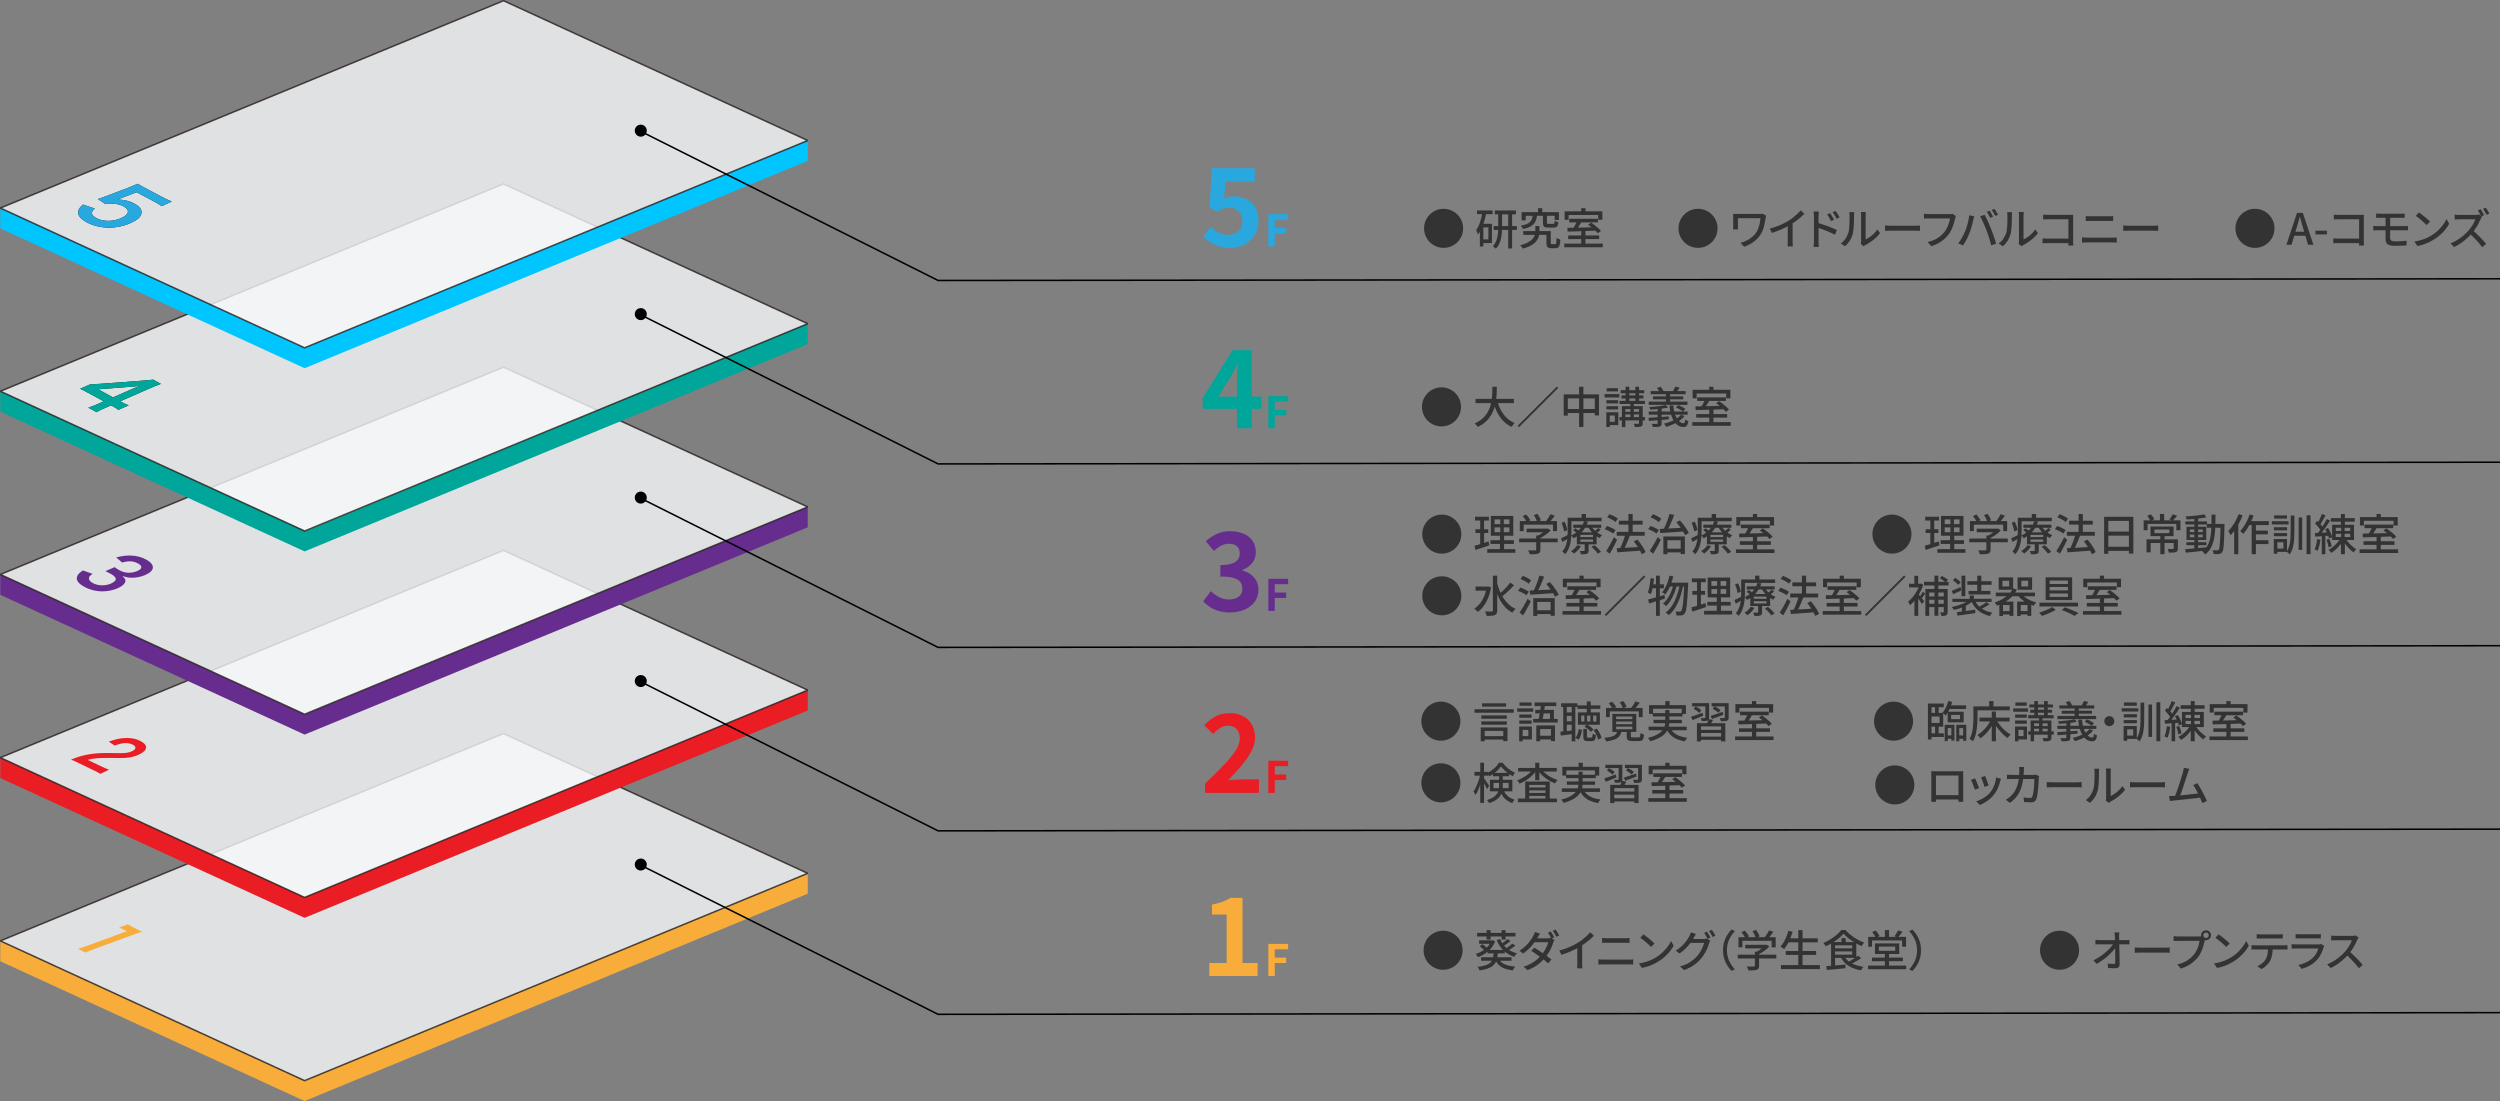 <?xml version="1.0" encoding="UTF-8"?><svg id="_レイヤー_2" xmlns="http://www.w3.org/2000/svg" width="807.03" height="355.43" viewBox="0 0 807.03 355.43"><rect x="0" y="0" width="807.03" height="355.43" fill="#808080" stroke="none"/><defs><style>.cls-1{fill:none;stroke:#000;stroke-miterlimit:10;}.cls-1,.cls-2{stroke-width:.5px;}.cls-3{fill:#333;}.cls-4{fill:#f8ad3b;}.cls-2{fill:#f7f8fb;opacity:.8;stroke:#251e1c;stroke-linejoin:bevel;}.cls-5{fill:#29a8df;}.cls-6{isolation:isolate;}.cls-7{fill:#00c5ff;}.cls-8{fill:#662d8e;}.cls-9{fill:#ea1c24;}.cls-10{fill:#09130f;}.cls-11{fill:#00a69a;}</style></defs><g id="content"><polygon class="cls-4" points=".1 303.73 .1 310.31 98.32 355.43 260.75 288.5 260.75 281.93 98.21 348.85 .1 303.73"/><polygon class="cls-2" points=".1 303.73 162.54 236.8 260.75 281.93 98.32 348.85 .1 303.73"/><polygon class="cls-9" points=".1 244.58 .1 251.16 98.32 296.29 260.75 229.36 260.75 222.78 98.43 289.6 .1 244.58"/><polygon class="cls-2" points=".1 244.58 162.54 177.66 260.75 222.78 98.32 289.71 .1 244.58"/><polygon class="cls-8" points=".1 185.44 .1 192.02 98.32 237.14 260.75 170.22 260.75 163.64 98.36 230.61 .1 185.44"/><polygon class="cls-2" points=".1 185.44 162.54 118.52 260.75 163.64 98.32 230.57 .1 185.44"/><polygon class="cls-11" points=".1 126.3 .1 132.88 98.32 178 260.75 111.08 260.75 104.5 98.65 171.42 .1 126.3"/><polygon class="cls-2" points=".1 126.3 162.54 59.37 260.75 104.5 98.32 171.42 .1 126.3"/><polygon class="cls-7" points=".1 67.16 .1 73.73 98.32 118.86 260.75 51.93 260.75 45.36 98.32 112.28 .1 67.16"/><polygon class="cls-2" points=".1 67.16 162.54 .23 260.75 45.36 98.32 112.28 .1 67.16"/><g class="cls-6"><path class="cls-5" d="M397.21,80.02c-1.38,0-2.6-.16-3.67-.49-1.07-.33-2.03-.76-2.87-1.29-.84-.54-1.59-1.12-2.24-1.75l2.38-3.29c.49.49,1.02.93,1.59,1.33.57.4,1.2.71,1.89.95.69.23,1.43.35,2.22.35.89,0,1.67-.17,2.36-.53.69-.35,1.23-.85,1.63-1.5.4-.65.59-1.45.59-2.38,0-1.4-.4-2.48-1.21-3.24-.81-.76-1.86-1.14-3.17-1.14-.75,0-1.39.11-1.92.31-.54.21-1.19.56-1.96,1.05l-2.34-1.54.7-12.57h13.86v4.3h-9.42l-.49,5.5c.51-.23,1.02-.41,1.5-.53.49-.12,1.03-.17,1.61-.17,1.45,0,2.78.28,3.99.84,1.21.56,2.18,1.42,2.91,2.59s1.08,2.65,1.08,4.45-.43,3.42-1.28,4.72c-.85,1.31-1.96,2.3-3.32,2.99-1.37.69-2.84,1.03-4.43,1.03Z"/><path class="cls-5" d="M409.44,79.53v-10.37h6.38v1.74h-4.31v2.7h3.68v1.74h-3.68v4.2h-2.07Z"/></g><g class="cls-6"><path class="cls-11" d="M399.31,138.25v-15.22c0-.77.02-1.68.07-2.73.05-1.05.09-1.96.14-2.73h-.17c-.3.68-.63,1.35-.98,2.03-.35.68-.71,1.37-1.08,2.06l-4.03,6.37h13.93v3.96h-18.93v-3.53l9.66-15.44h6.19v25.23h-4.79Z"/><path class="cls-11" d="M409.44,138.25v-10.37h6.38v1.74h-4.31v2.7h3.68v1.74h-3.68v4.2h-2.07Z"/></g><g class="cls-6"><path class="cls-8" d="M397.07,197.71c-1.35,0-2.57-.16-3.64-.47-1.07-.32-2.02-.75-2.85-1.29-.83-.55-1.55-1.16-2.15-1.84l2.42-3.26c.79.72,1.66,1.35,2.61,1.87s2,.79,3.17.79c.89,0,1.66-.13,2.33-.4.67-.27,1.18-.66,1.54-1.17.36-.51.54-1.13.54-1.86,0-.82-.2-1.52-.61-2.12-.41-.6-1.13-1.05-2.15-1.37-1.03-.31-2.47-.47-4.34-.47v-3.71c1.59,0,2.83-.16,3.75-.49.91-.33,1.56-.77,1.94-1.33.38-.56.58-1.2.58-1.93,0-1-.3-1.77-.91-2.31-.61-.54-1.46-.81-2.55-.81-.91,0-1.76.21-2.54.61-.78.41-1.56.97-2.33,1.7l-2.66-3.15c1.14-.98,2.34-1.76,3.6-2.34s2.65-.88,4.17-.88c1.66,0,3.12.26,4.39.79,1.27.52,2.26,1.29,2.96,2.31s1.05,2.25,1.05,3.69c0,1.35-.37,2.5-1.12,3.45-.75.95-1.81,1.7-3.19,2.26v.17c.96.26,1.83.67,2.61,1.23.78.56,1.4,1.25,1.86,2.08s.68,1.8.68,2.92c0,1.54-.42,2.86-1.24,3.96-.83,1.1-1.94,1.93-3.32,2.5-1.39.57-2.91.86-4.57.86Z"/><path class="cls-8" d="M409.44,197.22v-10.38h6.38v1.74h-4.31v2.7h3.68v1.74h-3.68v4.2h-2.07Z"/></g><g class="cls-6"><path class="cls-9" d="M389.02,255.95v-2.98c2.24-2.15,4.2-4.09,5.88-5.83,1.68-1.74,2.99-3.33,3.92-4.76.93-1.43,1.4-2.77,1.4-4.01,0-.86-.15-1.6-.46-2.21-.3-.61-.74-1.07-1.31-1.4-.57-.33-1.28-.49-2.12-.49-.93,0-1.79.27-2.57.8-.78.54-1.5,1.16-2.15,1.86l-2.87-2.8c1.21-1.28,2.46-2.26,3.73-2.92,1.27-.67,2.78-1,4.53-1,1.63,0,3.06.33,4.29.98,1.23.65,2.18,1.57,2.85,2.75s1.01,2.56,1.01,4.15c0,1.45-.4,2.93-1.21,4.45-.8,1.52-1.87,3.05-3.18,4.6-1.32,1.55-2.76,3.14-4.32,4.78.65-.09,1.38-.17,2.17-.23.79-.06,1.49-.09,2.1-.09h5.67v4.34h-17.36Z"/><path class="cls-9" d="M409.44,255.95v-10.37h6.38v1.74h-4.31v2.7h3.68v1.74h-3.68v4.2h-2.07Z"/></g><g class="cls-6"><path class="cls-4" d="M390.39,315.07v-4.2h5.6v-15.64h-4.73v-3.22c1.31-.26,2.43-.56,3.38-.91.94-.35,1.83-.77,2.64-1.26h3.81v21.03h4.87v4.2h-15.58Z"/><path class="cls-4" d="M409.44,315.07v-10.37h6.38v1.74h-4.31v2.7h3.68v1.74h-3.68v4.2h-2.07Z"/></g><g class="cls-6"><path class="cls-3" d="M459.71,73.71c0-.87.16-1.68.49-2.45.33-.77.78-1.44,1.35-2.01.57-.57,1.24-1.02,2.01-1.35.77-.33,1.58-.49,2.45-.49s1.68.16,2.45.49c.76.33,1.43.78,2.01,1.35.57.57,1.02,1.24,1.35,2.01.33.77.49,1.58.49,2.45s-.16,1.68-.49,2.45c-.33.77-.78,1.44-1.35,2.01-.57.57-1.24,1.02-2.01,1.35-.77.33-1.58.49-2.45.49s-1.68-.16-2.45-.49c-.77-.33-1.43-.78-2.01-1.35-.57-.57-1.02-1.24-1.35-2.01-.33-.76-.49-1.58-.49-2.45Z"/><path class="cls-3" d="M478.56,68.51l1.22.27c-.17.88-.38,1.75-.63,2.6s-.55,1.66-.89,2.41c-.34.75-.74,1.4-1.2,1.96-.02-.11-.06-.26-.12-.46s-.13-.38-.2-.57c-.07-.19-.14-.35-.22-.47.52-.7.95-1.55,1.27-2.56.33-1,.58-2.06.76-3.18ZM476.81,67.93h5.01v1.2h-5.01v-1.2ZM477.72,72.24h1.12v7.32h-1.12v-7.32ZM478.3,72.24h3.32v6.23h-3.32v-1.18h2.17v-3.88h-2.17v-1.18ZM483.63,68.51h1.25v4.83c0,.59-.02,1.19-.07,1.81-.05.62-.14,1.24-.27,1.85-.13.61-.33,1.2-.59,1.76-.26.56-.61,1.07-1.05,1.53-.08-.08-.17-.17-.29-.27-.12-.09-.24-.19-.37-.28s-.25-.17-.35-.22c.39-.41.7-.87.94-1.38s.41-1.04.53-1.59c.12-.55.19-1.1.23-1.65s.06-1.07.06-1.56v-4.83ZM482.18,72.97h7.48v1.26h-7.48v-1.26ZM482.55,67.95h6.82v1.23h-6.82v-1.23ZM486.87,68.47h1.26v11.73h-1.26v-11.73Z"/><path class="cls-3" d="M495.62,72.95h1.32v1.76c0,.38-.04.78-.11,1.19-.07.41-.21.82-.42,1.23-.21.41-.51.8-.9,1.18-.39.38-.91.74-1.54,1.07-.63.33-1.42.62-2.35.88-.09-.17-.23-.36-.41-.56-.18-.21-.34-.38-.49-.53.87-.22,1.59-.48,2.18-.76.58-.28,1.05-.58,1.41-.89.36-.31.63-.63.82-.96.19-.33.32-.65.39-.97.07-.32.1-.62.1-.91v-1.74ZM494.8,69.35h1.39c-.07.61-.18,1.15-.34,1.64-.16.49-.4.92-.72,1.29-.32.37-.76.7-1.33.97-.57.27-1.29.5-2.16.67-.06-.16-.15-.35-.29-.56-.14-.21-.27-.39-.4-.52.77-.14,1.4-.31,1.88-.51.48-.2.85-.44,1.12-.72.27-.28.46-.61.59-.98s.21-.8.26-1.27ZM491.21,68.47h12.04v2.55h-1.39v-1.36h-9.34v1.48h-1.32v-2.67ZM491.72,74.59h8.23v1.23h-8.23v-1.23ZM496.5,67.2h1.36v2.04h-1.36v-2.04ZM498.05,69.38h1.32v2.49c0,.18.03.29.09.33s.21.06.46.06h1.47c.12,0,.21-.02.28-.06s.11-.13.14-.28c.03-.14.05-.37.07-.67.08.07.2.13.34.19.14.06.28.12.43.17.14.05.28.09.4.12-.05.45-.12.8-.23,1.05-.11.25-.26.43-.46.53-.2.1-.47.15-.8.15h-1.81c-.45,0-.8-.05-1.04-.15-.25-.1-.42-.26-.5-.48-.09-.22-.13-.54-.13-.94v-2.51ZM499.21,74.59h1.39v3.77c0,.2.03.32.08.38.05.06.17.08.34.08h.99c.12,0,.21-.05.27-.14.06-.09.1-.29.13-.58s.04-.74.06-1.34c.09.08.21.16.36.23.15.07.3.14.46.2.16.06.3.11.42.15-.04.73-.11,1.29-.22,1.7-.11.41-.27.69-.48.85-.21.16-.5.24-.87.24h-1.37c-.39,0-.7-.05-.93-.15-.23-.1-.39-.28-.49-.54-.1-.26-.15-.61-.15-1.07v-3.77Z"/><path class="cls-3" d="M504.97,78.64h12.43v1.18h-12.43v-1.18ZM505.08,68.21h12.19v2.74h-1.34v-1.54h-9.56v1.54h-1.29v-2.74ZM505.99,73.54c.77,0,1.67-.02,2.7-.04,1.03-.02,2.11-.04,3.26-.07,1.15-.03,2.29-.06,3.42-.08l-.06,1.11c-1.11.04-2.23.08-3.35.12-1.12.04-2.19.08-3.21.11-1.01.03-1.92.05-2.71.07l-.06-1.2ZM506.23,76.02h10v1.15h-10v-1.15ZM506.56,70.64h9.27v1.15h-9.27v-1.15ZM509.13,71.29l1.39.35c-.19.32-.38.64-.59.98-.21.34-.41.65-.62.95-.21.3-.4.57-.59.8l-1.06-.35c.17-.24.34-.53.53-.85.18-.32.36-.65.52-.98s.31-.63.42-.9ZM510.44,67.21h1.36v1.82h-1.36v-1.82ZM510.44,74.51h1.36v4.58h-1.36v-4.58ZM512.67,72.52l.97-.66c.37.25.76.54,1.17.85.41.32.79.64,1.15.96.36.32.65.62.86.89l-1.02.73c-.21-.26-.48-.56-.83-.89-.34-.33-.72-.66-1.12-.99-.4-.33-.79-.63-1.18-.89Z"/></g><g class="cls-6"><path class="cls-3" d="M541.84,73.71c0-.87.16-1.68.49-2.45s.78-1.44,1.35-2.01c.57-.57,1.24-1.02,2.01-1.35.77-.33,1.58-.49,2.45-.49s1.68.16,2.45.49c.77.33,1.43.78,2.01,1.35.57.57,1.02,1.24,1.35,2.01s.49,1.58.49,2.45-.16,1.68-.49,2.45c-.33.77-.78,1.44-1.35,2.01-.57.57-1.24,1.02-2.01,1.35-.77.33-1.58.49-2.45.49s-1.68-.16-2.45-.49c-.77-.33-1.43-.78-2.01-1.35-.57-.57-1.02-1.24-1.35-2.01-.33-.76-.49-1.58-.49-2.45Z"/><path class="cls-3" d="M570.16,69.68s-.06.12-.08.23c-.03.11-.05.21-.08.31-.02.1-.04.17-.06.23-.08.52-.18,1.08-.29,1.69-.11.6-.27,1.2-.47,1.81-.2.6-.48,1.18-.83,1.73-.58.91-1.33,1.7-2.25,2.38-.92.68-1.94,1.21-3.06,1.6l-1.22-1.25c.66-.17,1.32-.41,1.97-.74.65-.32,1.25-.71,1.81-1.17.56-.46,1.03-.98,1.4-1.57.25-.4.47-.85.64-1.34.18-.49.32-1,.43-1.54.11-.54.18-1.07.23-1.6h-7.28v2.6c0,.09,0,.24,0,.43s.02.38.04.58h-1.61c.02-.2.03-.38.04-.54,0-.16.01-.32.01-.47v-2.98c0-.17,0-.34-.01-.52,0-.18-.02-.35-.04-.52.21,0,.44.02.71.03.27,0,.56.01.87.01h6.97c.2,0,.39,0,.57-.02.19-.01.35-.04.5-.06l1.08.69Z"/><path class="cls-3" d="M571.28,73.81c1.23-.33,2.36-.72,3.4-1.17s1.93-.92,2.71-1.41c.49-.3.98-.63,1.45-1.01.47-.37.92-.76,1.34-1.16s.79-.79,1.11-1.16l1.18,1.12c-.41.42-.85.83-1.33,1.25-.48.41-.98.8-1.5,1.18s-1.07.74-1.62,1.07c-.51.32-1.1.64-1.75.96-.65.32-1.34.63-2.07.92s-1.47.56-2.21.79l-.69-1.39ZM577.13,71.96l1.55-.41v6.34c0,.19,0,.39,0,.61,0,.22.01.42.03.61.01.19.04.33.06.43h-1.74c0-.1.02-.25.04-.43.02-.19.03-.39.04-.61,0-.22,0-.42,0-.61v-5.94Z"/><path class="cls-3" d="M585.57,77.94v-8.09c0-.22-.01-.48-.04-.78s-.05-.56-.09-.79h1.72c-.02.22-.04.48-.07.76-.03.28-.04.55-.04.8v2.76c0,.56,0,1.12,0,1.69,0,.56,0,1.1,0,1.6v2.04c0,.14,0,.32,0,.53s.02.43.04.66c.02.22.04.42.05.6h-1.71c.03-.25.05-.55.08-.88s.04-.64.04-.91ZM586.75,71.93c.46.13.97.29,1.53.48.56.19,1.14.39,1.72.61.58.21,1.13.43,1.65.65.52.22.96.42,1.32.59l-.62,1.51c-.39-.21-.83-.42-1.32-.64-.49-.22-.99-.43-1.5-.64s-1.01-.39-1.49-.56c-.48-.17-.91-.31-1.3-.43v-1.58ZM590.77,68.81c.13.18.28.39.43.64.16.25.31.5.46.76.15.26.28.5.38.72l-.98.43c-.12-.27-.25-.52-.38-.76s-.27-.47-.41-.71c-.14-.23-.29-.46-.45-.67l.94-.41ZM592.53,68.08c.13.17.27.37.43.62.16.24.32.49.48.75.16.26.29.49.41.69l-.97.48c-.13-.27-.26-.52-.4-.76-.14-.23-.28-.46-.43-.69-.15-.22-.3-.44-.46-.66l.94-.43Z"/><path class="cls-3" d="M594.24,78.59c.61-.42,1.11-.93,1.51-1.53.4-.6.7-1.22.91-1.87.1-.31.18-.7.24-1.16.06-.47.1-.96.12-1.49.02-.53.04-1.05.04-1.56,0-.51,0-.97,0-1.37,0-.24,0-.45-.03-.63-.02-.18-.05-.34-.08-.5h1.62s0,.11-.02.23c-.01.12-.03.25-.04.41s-.01.32-.01.48c0,.4,0,.87-.01,1.41,0,.54-.03,1.09-.06,1.66-.03.57-.08,1.11-.13,1.62-.05.51-.13.94-.23,1.29-.21.77-.52,1.48-.95,2.16-.43.67-.94,1.26-1.54,1.76l-1.34-.9ZM600.69,78.72c.03-.12.05-.26.07-.41.02-.15.03-.31.03-.47v-8.29c0-.29-.01-.54-.04-.74-.03-.21-.04-.33-.04-.38h1.62s-.01.17-.04.38-.04.45-.04.74v7.74c.41-.19.84-.44,1.3-.75.46-.31.91-.68,1.34-1.1.44-.42.83-.88,1.16-1.37l.85,1.2c-.4.53-.87,1.04-1.41,1.53-.54.49-1.1.93-1.68,1.33-.58.4-1.15.74-1.69,1.01-.13.06-.24.13-.32.19-.08.06-.15.11-.21.16l-.92-.77Z"/><path class="cls-3" d="M608.52,72.78c.16,0,.35.02.58.04.23.01.48.03.74.04.27,0,.52.01.76.01h7.62c.34,0,.64-.01.91-.03.27-.02.49-.04.66-.05v1.74c-.16,0-.38-.02-.67-.04-.29-.02-.59-.03-.9-.03h-7.62c-.38,0-.77,0-1.15.02s-.7.03-.94.05v-1.74Z"/><path class="cls-3" d="M631.38,69.72c-.05.11-.09.24-.13.38-.04.14-.08.29-.12.43-.07.36-.17.75-.29,1.19s-.27.89-.44,1.36c-.17.47-.37.92-.6,1.37-.22.44-.47.85-.76,1.23-.43.55-.91,1.06-1.45,1.54-.54.48-1.14.9-1.83,1.28s-1.45.7-2.3.97l-1.2-1.32c.92-.22,1.72-.5,2.39-.83s1.26-.71,1.76-1.13c.5-.42.94-.88,1.32-1.37.33-.41.61-.87.84-1.37.23-.5.43-1.01.59-1.52s.27-.98.32-1.41h-6.88c-.3,0-.58,0-.85.01-.27,0-.49.02-.67.04v-1.57c.13.02.29.04.46.05.18.01.36.03.54.04.19.01.36.02.5.02h6.79c.12,0,.26,0,.43-.02.16-.01.32-.04.47-.08l1.08.7Z"/><path class="cls-3" d="M634.35,74.76c.15-.38.3-.79.44-1.22.14-.43.28-.88.4-1.34.12-.46.23-.92.31-1.38.09-.46.16-.9.2-1.32l1.58.32c-.03.12-.06.25-.1.4-.04.14-.07.29-.11.43-.03.14-.06.26-.09.36-.05.22-.11.51-.19.86-.08.35-.18.72-.29,1.12-.11.4-.23.8-.36,1.2-.13.41-.26.78-.4,1.13-.17.44-.36.89-.59,1.35-.22.46-.46.91-.71,1.35-.25.44-.5.84-.76,1.2l-1.53-.64c.44-.58.85-1.22,1.23-1.91s.7-1.34.94-1.92ZM641.25,74.32c-.14-.36-.3-.75-.47-1.16-.17-.41-.35-.82-.53-1.24-.18-.42-.36-.81-.54-1.17-.18-.36-.34-.68-.49-.94l1.44-.48c.14.26.3.57.48.94.18.36.37.75.55,1.17.19.42.37.83.55,1.24.18.41.34.79.48,1.15.13.34.27.71.43,1.13.15.42.31.85.46,1.29s.3.87.43,1.29.24.79.34,1.13l-1.6.52c-.12-.51-.27-1.05-.43-1.61-.17-.56-.34-1.12-.52-1.68-.18-.56-.37-1.09-.57-1.58ZM642.26,68.01c.12.16.25.35.39.59.13.23.27.47.4.7s.24.44.34.63l-.91.39c-.14-.28-.31-.61-.52-.98s-.41-.69-.59-.95l.91-.38ZM643.84,67.41c.12.18.25.38.4.62s.29.46.43.69c.14.23.25.43.34.59l-.91.41c-.15-.3-.33-.63-.54-.99-.21-.36-.41-.68-.61-.94l.9-.38Z"/><path class="cls-3" d="M645.2,78.59c.61-.42,1.11-.93,1.51-1.53s.71-1.22.91-1.87c.1-.31.18-.7.24-1.16.06-.47.1-.96.12-1.49s.04-1.05.04-1.56c0-.51,0-.97,0-1.37,0-.24,0-.45-.03-.63-.02-.18-.05-.34-.08-.5h1.62s0,.11-.02.23c-.01.12-.03.25-.04.41,0,.15-.01.32-.01.48,0,.4,0,.87-.01,1.41,0,.54-.03,1.09-.06,1.66-.03.57-.08,1.11-.13,1.62-.05.51-.13.94-.23,1.29-.21.77-.52,1.48-.95,2.16-.43.67-.94,1.26-1.54,1.76l-1.34-.9ZM651.65,78.72c.03-.12.05-.26.07-.41.02-.15.03-.31.03-.47v-8.29c0-.29-.01-.54-.04-.74-.03-.21-.04-.33-.04-.38h1.62s-.01.17-.03.38c-.02.21-.04.45-.04.74v7.74c.41-.19.84-.44,1.3-.75s.91-.68,1.34-1.1.83-.88,1.16-1.37l.85,1.2c-.4.53-.87,1.04-1.41,1.53-.54.49-1.1.93-1.68,1.33-.58.4-1.15.74-1.69,1.01-.13.06-.24.13-.32.19s-.15.11-.21.16l-.92-.77Z"/><path class="cls-3" d="M659.37,76.96c.21,0,.45.02.74.04.29.02.58.03.88.03h7.53v1.46h-7.48c-.28,0-.58,0-.9.01-.32,0-.58.02-.78.04v-1.58ZM659.54,69.28c.25.02.53.04.83.06s.56.03.8.03h6.96c.19,0,.39,0,.61,0,.22,0,.39-.01.51-.02,0,.16-.02.35-.02.57,0,.22,0,.42,0,.61v7.24c0,.24,0,.51.02.8s.03.52.04.68h-1.6c0-.16,0-.36.01-.59,0-.24.01-.48.01-.74v-7.13h-6.54c-.27,0-.56,0-.88.01-.32,0-.56.02-.74.04v-1.55Z"/><path class="cls-3" d="M672.09,76.63c.26.02.53.04.8.06s.54.03.8.03h8.23c.22,0,.46,0,.7-.02.24-.01.48-.04.7-.06v1.69c-.22-.03-.46-.05-.72-.06-.26,0-.48-.01-.68-.01h-8.23c-.26,0-.53,0-.8.02-.28.01-.54.03-.79.05v-1.69ZM673.3,69.75c.23.02.48.04.74.05.26.01.51.02.74.02h5.91c.27,0,.53,0,.79-.02.26-.01.48-.03.67-.05v1.6c-.19-.02-.42-.03-.69-.04-.27,0-.53,0-.77,0h-5.89c-.25,0-.51,0-.77,0-.26,0-.5.02-.73.04v-1.6Z"/><path class="cls-3" d="M685.42,72.78c.16,0,.35.02.58.04.23.01.48.03.74.04.27,0,.52.01.76.01h7.62c.34,0,.64-.01.91-.03s.49-.04.66-.05v1.74c-.16,0-.38-.02-.67-.04s-.59-.03-.9-.03h-7.62c-.38,0-.77,0-1.15.02s-.7.03-.94.05v-1.74Z"/></g><g class="cls-6"><path class="cls-3" d="M721.63,73.71c0-.87.16-1.68.49-2.45s.78-1.44,1.35-2.01c.57-.57,1.24-1.02,2.01-1.35.77-.33,1.58-.49,2.45-.49s1.68.16,2.45.49c.77.33,1.43.78,2.01,1.35.57.57,1.02,1.24,1.35,2.01s.49,1.58.49,2.45-.16,1.68-.49,2.45-.78,1.43-1.35,2.01c-.57.57-1.24,1.02-2.01,1.35-.77.33-1.58.49-2.45.49s-1.68-.16-2.45-.49c-.77-.33-1.43-.78-2.01-1.35-.57-.57-1.02-1.24-1.35-2.01s-.49-1.58-.49-2.45Z"/><path class="cls-3" d="M738.08,79.03l3.42-10.32h1.88l3.42,10.32h-1.72l-1.67-5.6c-.17-.56-.33-1.13-.49-1.7s-.32-1.15-.48-1.73h-.06c-.15.59-.31,1.17-.47,1.74-.16.57-.33,1.13-.5,1.69l-1.67,5.6h-1.67ZM740.02,76.1v-1.29h4.82v1.29h-4.82Z"/><path class="cls-3" d="M747.45,75.67v-1.19h3.7v1.19h-3.7Z"/><path class="cls-3" d="M753.22,76.95c.21,0,.45.02.74.04.29.02.58.03.88.03h7.53v1.46h-7.48c-.28,0-.58,0-.9.01s-.58.02-.78.04v-1.58ZM753.38,69.28c.25.02.53.04.83.06.3.02.56.03.8.03h6.96c.19,0,.39,0,.61,0,.22,0,.39-.01.51-.02,0,.16-.02.35-.02.57,0,.22,0,.42,0,.61v7.24c0,.24,0,.51.02.8.01.29.03.52.04.68h-1.6c0-.16,0-.36.01-.6s.01-.48.01-.73v-7.13h-6.54c-.27,0-.56,0-.88.01s-.56.02-.74.04v-1.55Z"/><path class="cls-3" d="M766.12,72.92c.2.02.43.04.7.05s.51.02.71.02h8.53c.1,0,.23,0,.38,0,.15,0,.3-.01.46-.02.16,0,.29-.02.41-.03v1.43c-.16-.02-.37-.03-.62-.03h-9.16c-.19,0-.42,0-.69.01-.28,0-.52.02-.72.04v-1.47ZM767.05,68.93c.2,0,.4.02.62.04s.44.02.69.02h6.69c.23,0,.45,0,.66-.01.21,0,.39-.02.55-.04v1.4c-.18,0-.36-.02-.55-.03-.19,0-.41-.01-.66-.01h-6.69c-.24,0-.47,0-.69,0-.21,0-.42.02-.62.04v-1.4ZM771.56,73.62v3.22c0,.36.13.64.4.82.27.18.7.27,1.31.27.64,0,1.27-.02,1.87-.05.6-.03,1.19-.08,1.77-.15l-.08,1.5c-.35.02-.73.04-1.14.05-.42.02-.85.04-1.3.05-.45.01-.9.02-1.35.02-.77,0-1.37-.08-1.8-.25-.43-.17-.74-.41-.9-.72s-.25-.68-.25-1.1v-7.36h1.48v3.7Z"/><path class="cls-3" d="M779.43,77.96c.78-.12,1.51-.28,2.17-.48.66-.2,1.27-.43,1.83-.69.55-.26,1.06-.52,1.5-.79.75-.46,1.43-.98,2.06-1.58s1.18-1.21,1.66-1.85c.48-.63.85-1.25,1.13-1.85l.85,1.53c-.34.61-.75,1.21-1.24,1.82-.49.61-1.04,1.19-1.66,1.74-.62.56-1.29,1.06-2.02,1.51-.47.29-.98.57-1.53.84-.56.27-1.15.51-1.79.73s-1.32.39-2.04.52l-.94-1.44ZM780.87,68.6c.25.17.54.38.87.62.33.25.66.51,1,.79.34.28.67.55.97.81.31.26.56.49.74.7l-1.11,1.13c-.18-.19-.41-.41-.7-.68s-.6-.54-.93-.83c-.33-.28-.66-.55-.99-.81-.33-.26-.62-.47-.88-.65l1.02-1.09Z"/><path class="cls-3" d="M801.24,69.9c-.06.06-.13.17-.21.32s-.15.29-.2.41c-.2.45-.44.95-.72,1.5-.29.55-.61,1.1-.97,1.64s-.74,1.04-1.13,1.5c-.51.58-1.08,1.15-1.7,1.71s-1.28,1.08-1.97,1.55c-.69.48-1.41.88-2.14,1.22l-1.13-1.19c.76-.29,1.49-.66,2.19-1.1.7-.44,1.36-.92,1.97-1.44s1.14-1.03,1.6-1.55c.32-.35.62-.75.92-1.18.3-.43.57-.87.8-1.31.23-.44.4-.84.5-1.2h-5.14c-.18,0-.37,0-.58.02s-.4.03-.57.04c-.17,0-.3.02-.37.03v-1.58c.09,0,.23.02.42.04s.38.03.59.04.38.01.52.01h5.19c.26,0,.5-.01.71-.04s.38-.06.5-.1l.91.69ZM798.2,74.34c.37.3.77.64,1.18,1.02.41.38.81.78,1.2,1.19.39.41.76.8,1.1,1.18.34.37.63.7.86.99l-1.23,1.08c-.35-.46-.74-.94-1.19-1.46s-.92-1.03-1.43-1.55c-.5-.51-1.01-.99-1.51-1.44l1.02-1.01ZM800.78,67.52c.12.17.25.37.39.61.14.24.28.47.41.71.14.23.24.43.32.6l-.91.41c-.14-.29-.31-.62-.53-.98-.21-.36-.41-.69-.59-.96l.91-.38ZM802.44,67.03c.12.18.25.38.4.62.14.23.28.46.42.69.13.23.25.43.33.59l-.91.41c-.15-.31-.33-.64-.53-1s-.41-.67-.6-.93l.9-.38Z"/></g><g class="cls-6"><path class="cls-3" d="M459.03,131.35c0-.87.16-1.68.49-2.45.33-.76.78-1.43,1.35-2.01s1.24-1.02,2.01-1.35c.77-.33,1.58-.49,2.45-.49s1.68.16,2.45.49c.77.33,1.43.78,2.01,1.35s1.02,1.24,1.35,2.01c.33.77.49,1.58.49,2.45s-.16,1.68-.49,2.45c-.33.77-.78,1.44-1.35,2.01s-1.24,1.02-2.01,1.35c-.77.33-1.58.49-2.45.49s-1.68-.16-2.45-.49c-.76-.33-1.43-.78-2.01-1.35s-1.02-1.24-1.35-2.01c-.33-.76-.49-1.58-.49-2.45Z"/><path class="cls-3" d="M481.75,124.85h1.44c0,.66-.02,1.38-.05,2.13-.03.76-.11,1.54-.22,2.35-.11.8-.29,1.61-.55,2.41-.25.8-.6,1.58-1.05,2.32s-1.02,1.44-1.72,2.08-1.55,1.2-2.56,1.67c-.11-.18-.26-.37-.45-.58-.19-.21-.37-.38-.56-.53.97-.44,1.79-.95,2.46-1.53.67-.58,1.21-1.22,1.62-1.9s.74-1.4.96-2.13c.22-.74.38-1.47.48-2.21.09-.74.15-1.45.17-2.14.02-.69.03-1.33.03-1.93ZM476.32,128.76h12.38v1.37h-12.38v-1.37ZM483.29,129.3c.3,1.1.7,2.13,1.21,3.08.51.95,1.13,1.79,1.88,2.5.74.71,1.6,1.28,2.58,1.69-.11.09-.23.21-.36.36-.13.15-.25.3-.36.46s-.21.29-.28.41c-1.04-.48-1.94-1.13-2.71-1.92-.77-.8-1.42-1.72-1.95-2.78-.53-1.05-.98-2.21-1.34-3.47l1.33-.32Z"/><path class="cls-3" d="M502.59,124.79l.43.43-12.67,12.67-.43-.44,12.67-12.67Z"/><path class="cls-3" d="M504.78,127.31h11.4v6.79h-1.37v-5.49h-8.71v5.56h-1.32v-6.86ZM505.46,132.03h10.12v1.3h-10.12v-1.3ZM509.75,124.85h1.39v12.98h-1.39v-12.98Z"/><path class="cls-3" d="M517.97,127.22h4.77v1.08h-4.77v-1.08ZM518.54,133.08h1.11v4.76h-1.11v-4.76ZM518.57,129.19h3.78v1.04h-3.78v-1.04ZM518.57,131.12h3.78v1.04h-3.78v-1.04ZM518.65,125.31h3.65v1.04h-3.65v-1.04ZM519.2,133.08h3.21v4.16h-3.21v-1.08h2.09v-2.02h-2.09v-1.06ZM522.78,134.64h8.25v1.06h-8.25v-1.06ZM522.8,129.4h8.2v1.02h-8.2v-1.02ZM523.17,125.96h7.6v.97h-7.6v-.97ZM523.44,127.65h7.06v.97h-7.06v-.97ZM523.57,131.11h5.95v.94h-4.83v5.81h-1.12v-6.75ZM524.15,132.93h5.64v.85h-5.64v-.85ZM524.76,124.85h1.19v5.01h-1.19v-5.01ZM526.31,129.9h1.11v5.35h-1.11v-5.35ZM529.07,131.11h1.22v5.49c0,.3-.04.53-.11.69-.08.16-.22.29-.43.38-.21.08-.47.13-.8.15s-.73.02-1.2.02c-.03-.16-.07-.34-.13-.53-.06-.2-.13-.37-.2-.52.32,0,.61.02.89.02.27,0,.45,0,.54,0,.1,0,.17-.03.2-.06.03-.03.04-.09.04-.16v-5.49ZM527.91,124.85h1.2v5.01h-1.2v-5.01Z"/><path class="cls-3" d="M532.16,134.86c.55-.03,1.18-.06,1.88-.11.7-.04,1.46-.09,2.26-.15.8-.06,1.61-.11,2.41-.17v.92c-.78.07-1.55.13-2.32.2-.77.07-1.51.13-2.21.18-.71.05-1.34.11-1.91.15l-.11-1.04ZM532.22,132.84h12.57v1.01h-12.57v-1.01ZM532.23,129.65h12.5v1.04h-12.5v-1.04ZM537.73,130.75l.78.8c-.51.12-1.1.23-1.76.32-.66.09-1.34.16-2.04.22s-1.37.11-2.01.13c-.02-.11-.06-.25-.12-.41-.06-.16-.12-.3-.17-.41.62-.04,1.27-.09,1.93-.15.66-.06,1.29-.13,1.88-.22s1.09-.18,1.5-.28ZM532.85,126.25h11.28v1.01h-11.28v-1.01ZM535.1,131.36h1.29v5.25c0,.33-.04.57-.13.72-.09.15-.25.27-.48.34-.23.08-.53.13-.88.15s-.8.02-1.33.02c-.03-.15-.08-.32-.16-.52-.08-.2-.16-.37-.23-.5.23,0,.46.02.69.02.23,0,.43,0,.61,0,.18,0,.3,0,.36,0,.1,0,.17-.02.21-.06.04-.04.06-.1.06-.2v-5.22ZM533.6,127.97h9.77v.95h-9.77v-.95ZM534.89,125.24l1.16-.39c.2.21.38.44.55.69.17.26.3.49.38.69l-1.23.46c-.07-.2-.18-.43-.34-.71-.16-.28-.34-.53-.53-.74ZM542.65,133.91l1.13.39c-.43.56-.96,1.06-1.6,1.51s-1.32.83-2.07,1.16c-.74.33-1.5.61-2.26.84-.03-.08-.08-.2-.17-.33s-.17-.27-.26-.4-.17-.24-.25-.32c.73-.17,1.44-.39,2.13-.66.7-.27,1.33-.59,1.91-.96s1.05-.78,1.41-1.24ZM537.78,126.8h1.36v3.38h-1.36v-3.38ZM538.92,130.88h1.26c.04.82.15,1.58.35,2.28.2.7.44,1.31.74,1.83.3.52.63.92,1.01,1.21.37.29.77.43,1.18.42.19,0,.31-.09.38-.26.07-.17.12-.49.16-.95.13.11.29.21.48.31s.36.16.52.21c-.07.51-.16.9-.29,1.18s-.29.46-.5.56c-.21.1-.48.16-.81.17-.62,0-1.2-.18-1.71-.53-.52-.35-.98-.84-1.37-1.47s-.71-1.37-.95-2.21c-.24-.84-.38-1.76-.44-2.75ZM540.79,124.82l1.44.31c-.19.28-.37.55-.56.81-.19.26-.36.48-.5.66l-1.13-.31c.13-.21.27-.46.41-.74.14-.28.26-.52.34-.73ZM541.01,131.54l.73-.77c.27.09.55.21.84.35.29.14.57.29.83.44.27.15.48.3.65.44l-.77.85c-.16-.14-.37-.29-.62-.45-.26-.16-.53-.32-.82-.47-.29-.15-.57-.29-.84-.4Z"/><path class="cls-3" d="M546.29,136.27h12.43v1.18h-12.43v-1.18ZM546.4,125.84h12.19v2.74h-1.34v-1.54h-9.56v1.54h-1.29v-2.74ZM547.31,131.18c.77,0,1.67-.02,2.7-.04,1.03-.02,2.11-.04,3.26-.07,1.15-.03,2.29-.06,3.42-.08l-.06,1.11c-1.11.04-2.23.08-3.35.12-1.12.04-2.19.08-3.21.1s-1.92.05-2.71.07l-.06-1.2ZM547.55,133.66h10v1.15h-10v-1.15ZM547.88,128.28h9.27v1.15h-9.27v-1.15ZM550.45,128.92l1.39.35c-.19.32-.38.64-.59.98-.21.34-.41.65-.62.95-.21.3-.4.57-.59.8l-1.06-.35c.17-.24.34-.52.53-.85.18-.32.36-.65.52-.98.17-.33.31-.63.42-.9ZM551.76,124.85h1.36v1.82h-1.36v-1.82ZM551.76,132.14h1.36v4.58h-1.36v-4.58ZM553.99,130.16l.97-.66c.37.25.76.54,1.17.85.41.32.79.64,1.15.96s.65.62.86.89l-1.02.73c-.21-.26-.48-.56-.83-.89-.34-.33-.72-.66-1.12-.99-.4-.33-.79-.63-1.18-.89Z"/></g><g class="cls-6"><path class="cls-3" d="M459.55,306.75c0-.87.16-1.68.49-2.45.33-.77.78-1.44,1.35-2.01.57-.57,1.24-1.02,2.01-1.35.77-.33,1.58-.49,2.45-.49s1.68.16,2.45.49c.77.33,1.43.78,2.01,1.35.57.57,1.02,1.24,1.35,2.01.33.77.49,1.58.49,2.45s-.16,1.68-.49,2.45c-.33.77-.78,1.43-1.35,2.01-.57.57-1.24,1.02-2.01,1.35s-1.58.49-2.45.49-1.68-.16-2.45-.49c-.76-.33-1.43-.78-2.01-1.35-.57-.57-1.02-1.24-1.35-2.01-.33-.77-.49-1.58-.49-2.45Z"/><path class="cls-3" d="M481.37,303.56h.24l.21-.06.81.36c-.32.88-.76,1.65-1.32,2.31s-1.21,1.23-1.93,1.69c-.72.47-1.48.84-2.28,1.12-.07-.15-.17-.33-.31-.54-.14-.21-.27-.38-.39-.5.72-.21,1.41-.51,2.07-.91.66-.4,1.25-.88,1.76-1.44.51-.56.89-1.18,1.13-1.86v-.18ZM476.82,301.14h12.38v1.16h-12.38v-1.16ZM482.21,307.14h1.33c-.04.75-.11,1.41-.22,2-.11.59-.28,1.11-.52,1.55-.24.45-.57.83-1,1.16-.43.33-.98.61-1.67.84-.68.23-1.52.42-2.52.56-.05-.17-.13-.37-.26-.59-.13-.22-.25-.4-.37-.54.91-.11,1.68-.26,2.3-.43.62-.18,1.11-.4,1.48-.66s.66-.57.85-.93.34-.78.42-1.27.14-1.05.17-1.69ZM477.48,303.56h4.2v1.11h-4.2v-1.11ZM477.66,305.45l.84-.66c.34.21.68.47,1.04.77.35.3.62.57.8.83l-.9.73c-.17-.25-.42-.54-.76-.85s-.68-.59-1.01-.82ZM478.11,309.01h9.83v1.13h-9.83v-1.13ZM479.89,300.26h1.29v3.04h-1.29v-3.04ZM480.2,306.65h5.56v1.11h-5.56v-1.11ZM483.78,309.44c.38.81,1.02,1.42,1.9,1.82s2.04.65,3.46.74c-.09.1-.19.23-.29.37s-.2.29-.29.45-.16.29-.22.43c-1.03-.12-1.91-.32-2.66-.61-.75-.29-1.37-.68-1.88-1.17s-.92-1.12-1.23-1.86l1.2-.17ZM484.24,303.14c.3.74.71,1.41,1.22,2.03s1.13,1.14,1.84,1.58,1.5.77,2.37,1.01c-.08.08-.18.18-.29.32-.11.13-.21.27-.31.41-.09.14-.17.27-.24.38-.91-.3-1.72-.7-2.45-1.21-.73-.51-1.36-1.12-1.9-1.83-.54-.71-.99-1.5-1.34-2.38l1.11-.31ZM486.62,303.13l.98.63c-.37.31-.77.61-1.19.9-.42.29-.81.55-1.18.76l-.78-.56c.23-.16.49-.34.76-.53.27-.2.53-.4.78-.62.25-.21.46-.41.64-.59ZM484.72,300.26h1.29v3.04h-1.29v-3.04ZM488.19,304.6l1.01.64c-.37.3-.78.59-1.2.88-.43.29-.83.53-1.19.74l-.81-.59c.24-.14.5-.31.76-.5s.53-.39.78-.6c.25-.21.47-.4.66-.57Z"/><path class="cls-3" d="M497.11,301.36c-.14.21-.28.44-.41.68-.14.24-.24.43-.32.57-.3.53-.68,1.11-1.14,1.73s-.99,1.23-1.59,1.83c-.6.6-1.25,1.15-1.96,1.64l-1.19-.91c.81-.5,1.51-1.05,2.09-1.63.58-.58,1.07-1.15,1.46-1.7.39-.55.7-1.04.91-1.46.09-.14.19-.33.3-.58.11-.25.19-.47.25-.66l1.6.49ZM501.78,303.45c-.08.11-.14.25-.21.41-.07.16-.13.31-.18.45-.13.46-.32.96-.56,1.5-.24.54-.53,1.09-.85,1.64-.33.55-.7,1.08-1.12,1.6-.64.8-1.43,1.57-2.37,2.29-.93.72-2.07,1.33-3.4,1.83l-1.26-1.11c.92-.28,1.73-.62,2.44-1.02.71-.4,1.35-.84,1.9-1.32.55-.48,1.03-.96,1.44-1.44.34-.4.65-.84.95-1.33.3-.49.55-.97.77-1.46.21-.48.37-.93.46-1.33h-4.98l.53-1.26h4.26c.2,0,.39-.01.57-.04s.34-.06.46-.11l1.15.7ZM495.3,305.93c.44.25.91.54,1.41.87s1.01.66,1.51,1.01c.5.35.98.68,1.43,1.02.45.33.84.63,1.17.9l-1.04,1.25c-.32-.29-.7-.61-1.15-.97-.45-.36-.92-.72-1.43-1.09-.5-.37-1.01-.73-1.5-1.07-.5-.34-.96-.65-1.38-.91l.97-.99ZM500.59,300.69c.12.17.25.37.39.59.14.23.28.46.41.69.13.23.24.44.34.63l-.92.41c-.14-.29-.31-.62-.52-.99-.21-.37-.4-.69-.59-.96l.9-.38ZM502.17,300.1c.13.17.27.37.41.61.14.24.29.47.42.7.14.23.25.43.33.59l-.91.39c-.15-.3-.33-.63-.54-.99s-.41-.67-.61-.93l.9-.38Z"/><path class="cls-3" d="M503.34,306.85c1.23-.33,2.36-.72,3.4-1.17s1.93-.92,2.71-1.41c.49-.3.98-.63,1.45-1.01.47-.37.92-.76,1.34-1.16.42-.4.79-.79,1.11-1.16l1.18,1.12c-.41.42-.85.84-1.33,1.25-.48.41-.98.8-1.5,1.18-.53.38-1.07.73-1.62,1.07-.51.32-1.1.64-1.75.96-.65.32-1.34.63-2.07.92-.73.29-1.47.56-2.21.79l-.69-1.39ZM509.19,305l1.55-.41v6.34c0,.19,0,.39,0,.61s.01.42.03.61c.01.19.04.33.06.43h-1.74c0-.1.02-.25.04-.43.02-.19.03-.39.04-.61,0-.22,0-.42,0-.61v-5.94Z"/><path class="cls-3" d="M515.98,309.68c.26.02.53.04.8.06.27.02.54.03.8.03h8.23c.22,0,.46,0,.7-.02.24-.01.48-.04.7-.06v1.69c-.22-.03-.46-.05-.72-.06-.26,0-.48-.01-.68-.01h-8.23c-.26,0-.53,0-.8.02-.28.01-.54.03-.79.05v-1.69ZM517.18,302.79c.23.02.48.04.74.05.26.01.51.02.74.02h5.91c.27,0,.53,0,.79-.02s.48-.03.67-.05v1.6c-.19-.02-.42-.03-.69-.04-.27,0-.53,0-.77,0h-5.89c-.25,0-.51,0-.77,0-.26,0-.5.02-.73.04v-1.6Z"/><path class="cls-3" d="M529.08,311.01c.78-.12,1.51-.28,2.17-.48.66-.2,1.27-.43,1.83-.69.55-.26,1.06-.52,1.5-.79.75-.46,1.43-.98,2.07-1.58.63-.6,1.18-1.21,1.66-1.85.48-.63.85-1.25,1.13-1.85l.85,1.53c-.34.61-.75,1.21-1.24,1.82-.49.61-1.04,1.19-1.66,1.74-.62.56-1.29,1.06-2.02,1.51-.47.29-.98.57-1.53.84-.55.27-1.15.51-1.79.73-.64.21-1.32.39-2.04.52l-.94-1.44ZM530.53,301.64c.25.17.54.38.87.62.33.25.66.51,1,.79.34.28.67.55.97.81.31.26.55.49.74.7l-1.11,1.13c-.18-.19-.41-.41-.7-.68s-.6-.54-.93-.83c-.33-.28-.66-.55-.99-.81-.33-.26-.62-.47-.88-.65l1.02-1.09Z"/><path class="cls-3" d="M547.47,301.52c-.14.21-.28.43-.41.67-.14.24-.24.43-.32.56-.29.54-.65,1.11-1.1,1.71s-.96,1.18-1.53,1.75c-.58.57-1.23,1.1-1.95,1.58l-1.23-.91c.61-.36,1.15-.75,1.62-1.16s.89-.82,1.24-1.24c.35-.42.65-.81.9-1.2s.46-.73.63-1.04c.08-.14.18-.34.28-.59.1-.25.18-.48.24-.67l1.62.53ZM552.1,303.67c-.08.11-.14.25-.21.41-.06.16-.12.31-.18.45-.12.45-.29.94-.52,1.48-.22.54-.5,1.09-.83,1.66s-.7,1.1-1.12,1.62c-.64.79-1.41,1.51-2.3,2.16-.89.64-1.99,1.22-3.3,1.72l-1.3-1.18c.9-.26,1.7-.57,2.39-.93.69-.36,1.29-.76,1.82-1.19.53-.43,1-.89,1.41-1.36.36-.4.67-.85.96-1.34s.53-.98.74-1.47c.21-.49.35-.93.43-1.32h-4.98l.53-1.26h4.27c.2,0,.39-.01.57-.04.19-.02.35-.06.48-.11l1.15.7ZM551.02,300.76c.12.16.25.35.39.59.14.23.28.47.41.7s.24.44.34.63l-.92.39c-.14-.28-.31-.61-.52-.98-.21-.37-.4-.69-.59-.95l.9-.38ZM552.6,300.16c.13.18.27.38.41.62.14.23.29.46.42.69.13.23.25.43.33.59l-.91.41c-.15-.3-.33-.63-.54-.99-.21-.36-.41-.68-.61-.94l.9-.38Z"/><path class="cls-3" d="M556.2,306.75c0-.95.12-1.83.36-2.65.24-.81.57-1.55.99-2.23s.9-1.28,1.43-1.82l1.06.5c-.51.53-.96,1.11-1.34,1.74-.38.63-.68,1.31-.9,2.04-.22.73-.33,1.53-.33,2.4s.11,1.66.33,2.39c.22.74.52,1.42.9,2.04.38.62.83,1.21,1.34,1.75l-1.06.5c-.53-.54-1.01-1.15-1.43-1.82s-.75-1.42-.99-2.23c-.24-.82-.36-1.7-.36-2.64Z"/><path class="cls-3" d="M560.97,308.18h12.45v1.22h-12.45v-1.22ZM561.2,302.54h12.01v3.26h-1.3v-2.09h-9.45v2.09h-1.26v-3.26ZM562.15,300.91l1.12-.5c.26.28.52.6.77.95.25.35.43.67.55.94l-1.18.57c-.11-.27-.29-.59-.53-.95-.24-.36-.49-.7-.73-1.01ZM563.38,305h6.73v1.16h-6.73v-1.16ZM566.49,307.2h1.36v4.56c0,.36-.05.64-.16.84-.11.2-.31.34-.61.45-.29.09-.65.15-1.08.18-.43.02-.96.04-1.58.04-.04-.19-.11-.4-.22-.65-.11-.25-.22-.46-.33-.64.33,0,.65.02.96.03s.59.01.82,0c.23,0,.4,0,.49,0,.14,0,.23-.03.28-.07.05-.04.07-.11.07-.21v-4.52ZM565.72,300.62l1.16-.43c.22.32.45.67.67,1.07.22.4.37.74.46,1.03l-1.23.49c-.08-.3-.21-.65-.41-1.06-.2-.41-.41-.77-.64-1.1ZM569.7,305h.32l.29-.07.84.64c-.32.34-.68.67-1.09.99-.41.33-.84.63-1.3.91-.45.28-.9.53-1.35.74-.08-.12-.2-.26-.34-.41-.14-.15-.27-.28-.38-.37.38-.18.77-.39,1.15-.64.39-.25.74-.51,1.07-.78.33-.27.59-.52.78-.76v-.25ZM571.07,300.34l1.41.45c-.31.45-.63.89-.98,1.33-.35.44-.66.81-.95,1.12l-1.06-.42c.19-.22.38-.48.57-.77.2-.29.38-.58.57-.88.18-.3.33-.57.44-.83Z"/><path class="cls-3" d="M577.31,300.45l1.37.31c-.21.72-.45,1.43-.74,2.12-.29.7-.59,1.34-.93,1.93-.34.59-.69,1.11-1.05,1.56-.09-.07-.21-.16-.36-.26-.15-.1-.29-.2-.44-.29-.15-.1-.28-.18-.41-.23.38-.41.73-.89,1.05-1.43.32-.55.6-1.14.86-1.77s.47-1.28.64-1.93ZM574.91,311.53h12.57v1.29h-12.57v-1.29ZM576.47,307h9.8v1.27h-9.8v-1.27ZM577.08,302.9h9.72v1.29h-9.72v-1.29ZM580.51,300.26h1.37v11.91h-1.37v-11.91Z"/><path class="cls-3" d="M595.11,301.4c-.4.48-.91.97-1.51,1.47-.61.5-1.27.98-2,1.43-.73.45-1.47.85-2.24,1.2-.05-.1-.12-.22-.2-.36-.09-.14-.18-.27-.28-.4-.1-.13-.19-.24-.29-.34.79-.33,1.56-.72,2.3-1.18.74-.46,1.41-.95,2.02-1.47s1.1-1.03,1.48-1.53h1.33c.38.44.81.86,1.29,1.26.48.4.98.78,1.5,1.13.52.35,1.06.67,1.62.95.56.28,1.11.51,1.65.7-.15.17-.3.36-.45.57s-.28.42-.39.6c-.68-.3-1.39-.67-2.13-1.11-.74-.44-1.43-.91-2.07-1.42-.64-.51-1.19-1.01-1.64-1.51ZM589.55,311.89c.53-.04,1.13-.08,1.81-.14.67-.06,1.38-.12,2.13-.19.75-.07,1.5-.14,2.25-.2v1.18c-.7.07-1.41.15-2.13.22-.72.08-1.41.14-2.07.2-.66.06-1.26.12-1.81.16l-.18-1.23ZM591.09,304.11h1.3v7.94l-1.3.14v-8.08ZM591.9,304.11h7.34v5.11h-7.34v-1.05h6.01v-3.01h-6.01v-1.05ZM591.9,306.14h6.47v.99h-6.47v-.99ZM595.39,308.77c.51.92,1.3,1.66,2.37,2.21,1.06.55,2.33.92,3.81,1.12-.09.09-.19.21-.3.34s-.21.28-.29.42-.16.28-.22.4c-1.03-.19-1.96-.46-2.79-.82s-1.55-.82-2.17-1.37c-.62-.56-1.12-1.22-1.53-1.98l1.12-.32ZM594.45,302.85h1.36v1.9h-1.36v-1.9ZM599.85,308.5l.98.8c-.36.24-.75.49-1.17.74s-.83.49-1.25.71-.81.42-1.18.59l-.81-.73c.36-.17.76-.37,1.18-.62.42-.24.83-.5,1.23-.76.4-.26.74-.51,1.03-.74Z"/><path class="cls-3" d="M603.03,311.71h12.31v1.16h-12.31v-1.16ZM603.09,302.43h12.21v3.19h-1.27v-2.03h-9.72v2.03h-1.22v-3.19ZM604.28,309.13h9.98v1.16h-9.98v-1.16ZM604.35,300.84l1.16-.46c.24.28.48.59.71.92s.41.63.52.88l-1.23.56c-.1-.26-.27-.57-.49-.93-.22-.36-.45-.68-.67-.97ZM605.27,304.54h7.83v3.42h-7.83v-3.42ZM606.52,305.58v1.34h5.28v-1.34h-5.28ZM608.46,300.24h1.34v2.62h-1.34v-2.62ZM608.46,307.75h1.34v4.62h-1.34v-4.62ZM612.76,300.33l1.39.45c-.24.34-.5.66-.76.99-.26.32-.5.6-.73.82l-1.11-.38c.14-.18.29-.38.43-.6.15-.22.29-.44.43-.66.14-.22.25-.43.34-.62Z"/><path class="cls-3" d="M620.13,306.75c0,.94-.12,1.82-.36,2.64-.24.82-.57,1.56-.99,2.23s-.9,1.28-1.43,1.82l-1.06-.5c.51-.54.96-1.12,1.34-1.75.38-.63.68-1.31.9-2.04.22-.74.33-1.54.33-2.39s-.11-1.67-.33-2.4c-.22-.73-.52-1.41-.9-2.04s-.83-1.21-1.34-1.74l1.06-.5c.53.54,1.01,1.15,1.43,1.82s.75,1.41.99,2.23c.24.81.36,1.69.36,2.65Z"/></g><g class="cls-6"><path class="cls-3" d="M658.54,306.75c0-.87.16-1.68.49-2.45.33-.77.78-1.44,1.35-2.01.57-.57,1.24-1.02,2.01-1.35.77-.33,1.58-.49,2.45-.49s1.68.16,2.45.49c.76.33,1.43.78,2.01,1.35.57.57,1.02,1.24,1.35,2.01.33.77.49,1.58.49,2.45s-.16,1.68-.49,2.45c-.33.77-.78,1.43-1.35,2.01-.57.57-1.24,1.02-2.01,1.35-.77.33-1.58.49-2.45.49s-1.68-.16-2.45-.49-1.43-.78-2.01-1.35c-.57-.57-1.02-1.24-1.35-2.01-.33-.77-.49-1.58-.49-2.45Z"/><path class="cls-3" d="M675.81,309.99c.74-.35,1.44-.76,2.11-1.2.67-.45,1.29-.92,1.85-1.41.56-.49,1.06-.98,1.49-1.46.43-.48.77-.94,1.04-1.36h.71v1.19c-.26.42-.61.87-1.06,1.36-.44.49-.94.97-1.49,1.46-.55.49-1.14.96-1.76,1.4-.62.44-1.25.83-1.9,1.17l-1.01-1.15ZM676.43,303.39c.2.03.42.05.68.07s.5.03.72.03h8.26c.21,0,.44-.01.7-.04.26-.02.46-.04.6-.06v1.47c-.19,0-.39-.02-.62-.02-.23,0-.43,0-.61,0h-8.3c-.24,0-.49,0-.73,0-.24,0-.48.02-.7.04v-1.48ZM684.14,301c-.03.21-.05.42-.06.64-.01.22-.02.43,0,.64,0,.32,0,.7.01,1.13,0,.44.02.92.03,1.45,0,.53.02,1.07.04,1.64s.03,1.13.04,1.69c0,.56.02,1.11.02,1.64,0,.53.01,1.02.02,1.47,0,.4-.12.71-.35.93-.23.22-.59.33-1.06.33-.38,0-.77,0-1.17-.03-.4-.02-.78-.04-1.16-.06l-.11-1.44c.33.05.67.08,1.02.11.35.03.65.04.9.04.2,0,.33-.05.41-.14.08-.09.11-.23.11-.42,0-.34,0-.73,0-1.18,0-.45,0-.93-.01-1.45,0-.52,0-1.04-.01-1.58s-.01-1.06-.02-1.58c0-.51-.02-.99-.04-1.43-.01-.44-.03-.82-.05-1.14,0-.28-.03-.52-.05-.73s-.05-.39-.08-.55h1.6Z"/><path class="cls-3" d="M689.14,305.83c.16,0,.35.02.58.04.23.01.48.03.74.04.27,0,.52.01.76.01h7.62c.34,0,.64-.01.91-.03s.49-.04.66-.05v1.74c-.16,0-.38-.02-.67-.04-.29-.02-.59-.03-.9-.03h-7.62c-.38,0-.76,0-1.15.02s-.7.03-.94.05v-1.74Z"/><path class="cls-3" d="M711.94,302.94c-.06.11-.11.24-.15.38-.04.14-.08.29-.1.43-.08.35-.18.75-.3,1.19-.12.44-.26.89-.43,1.36-.17.47-.37.92-.6,1.37s-.48.85-.76,1.22c-.43.54-.91,1.05-1.45,1.53-.54.48-1.15.91-1.83,1.29s-1.44.7-2.28.97l-1.2-1.32c.92-.23,1.71-.51,2.38-.84.67-.33,1.26-.7,1.76-1.13.5-.43.94-.88,1.34-1.37.32-.41.59-.87.83-1.37.24-.5.43-1.01.59-1.52.15-.51.26-.98.33-1.41h-6.89c-.3,0-.58,0-.84.01-.26,0-.49.02-.67.04v-1.57c.14,0,.3.02.47.04.17.02.35.03.54.04.19,0,.36.01.5.01h6.79c.12,0,.26,0,.43-.01.16,0,.32-.03.47-.07l1.09.7ZM710.52,301.92c0-.3.07-.57.22-.81.14-.24.34-.44.58-.58.24-.14.51-.22.81-.22s.57.07.81.22c.24.15.44.34.59.58.15.24.22.51.22.81s-.07.57-.22.81c-.15.24-.35.44-.59.58-.24.14-.51.22-.81.22s-.57-.07-.81-.22c-.24-.14-.44-.34-.58-.58-.14-.24-.22-.51-.22-.81ZM711.26,301.92c0,.24.08.45.25.62.17.17.37.25.62.25s.45-.08.62-.25.26-.37.26-.62-.09-.45-.26-.62-.38-.26-.62-.26-.45.09-.62.26c-.17.17-.25.38-.25.62Z"/><path class="cls-3" d="M714.75,311.01c.78-.12,1.51-.28,2.17-.48.66-.2,1.27-.43,1.83-.69.55-.26,1.06-.52,1.5-.79.75-.46,1.43-.98,2.06-1.58s1.18-1.21,1.66-1.85c.48-.63.85-1.25,1.13-1.85l.85,1.53c-.34.61-.75,1.21-1.24,1.82-.49.61-1.04,1.19-1.66,1.74-.62.56-1.29,1.06-2.02,1.51-.47.29-.98.57-1.53.84-.56.27-1.15.51-1.79.73s-1.32.39-2.04.52l-.94-1.44ZM716.19,301.64c.25.17.54.38.87.62.33.25.66.51,1,.79.34.28.67.55.97.81.31.26.56.49.74.7l-1.11,1.13c-.18-.19-.41-.41-.7-.68s-.6-.54-.93-.83c-.33-.28-.66-.55-.99-.81-.33-.26-.62-.47-.88-.65l1.02-1.09Z"/><path class="cls-3" d="M726.83,305.1c.2.02.4.04.62.05.22.01.44.02.65.02h9.16c.15,0,.34,0,.57-.02.23-.01.43-.03.6-.05v1.44c-.16-.02-.35-.03-.57-.04-.22,0-.42,0-.61,0h-9.16c-.21,0-.43,0-.66,0-.22,0-.43.02-.62.04v-1.44ZM728.48,301.54c.21.03.44.05.67.07.23.02.46.03.69.03h5.66c.21,0,.45,0,.69-.03.25-.02.48-.04.71-.07v1.44c-.22-.02-.46-.03-.7-.04-.24,0-.48,0-.7,0h-5.64c-.23,0-.47,0-.71,0-.24,0-.46.02-.66.04v-1.44ZM733.67,305.84c0,.89-.07,1.69-.21,2.42-.14.73-.36,1.39-.67,1.97-.17.31-.39.62-.68.95-.28.32-.6.63-.96.92-.35.29-.74.54-1.15.74l-1.29-.94c.51-.21,1-.51,1.47-.89s.84-.78,1.12-1.2c.35-.55.58-1.16.69-1.83.1-.67.16-1.38.17-2.15h1.51Z"/><path class="cls-3" d="M750.29,305.37c-.05.07-.09.16-.13.25s-.07.17-.09.24c-.2.68-.46,1.36-.78,2.04-.33.68-.75,1.31-1.27,1.88-.72.8-1.51,1.44-2.37,1.9s-1.74.83-2.64,1.08l-1.09-1.26c1.02-.21,1.95-.54,2.79-.97.84-.43,1.54-.95,2.11-1.55.4-.42.73-.88.99-1.37.26-.5.45-.97.57-1.43h-7.13c-.17,0-.39,0-.67.01-.28,0-.55.02-.82.04v-1.46c.28.03.55.05.8.07s.48.03.69.03h7.17c.2,0,.37-.01.52-.04.15-.02.28-.05.37-.09l.99.62ZM741.02,301.52c.19.02.4.04.64.05.24.01.47.02.71.02h5.45c.22,0,.46,0,.72-.02.26-.01.47-.03.65-.05v1.44c-.18-.02-.39-.03-.64-.04s-.5,0-.74,0h-5.43c-.22,0-.46,0-.69,0-.24,0-.46.02-.65.04v-1.44Z"/><path class="cls-3" d="M761.39,302.65c-.06.07-.13.17-.21.32-.08.15-.15.29-.2.41-.2.45-.44.95-.72,1.5-.29.55-.61,1.1-.97,1.64-.36.55-.74,1.04-1.13,1.49-.51.59-1.08,1.16-1.7,1.72-.62.56-1.28,1.08-1.97,1.55-.69.47-1.41.88-2.14,1.22l-1.13-1.19c.76-.3,1.49-.67,2.19-1.11.71-.44,1.36-.92,1.97-1.44.61-.52,1.14-1.04,1.6-1.55.32-.35.62-.75.92-1.18.3-.43.56-.87.8-1.31.23-.44.4-.84.5-1.2h-5.14c-.18,0-.37,0-.58.02-.21.01-.4.03-.57.04s-.3.02-.37.02v-1.58c.09,0,.23.02.42.03.19.01.38.03.59.04.21.01.38.02.52.02h5.19c.26,0,.5-.01.71-.04.21-.03.38-.06.5-.1l.91.67ZM758.36,307.09c.37.31.76.65,1.18,1.04s.81.78,1.2,1.18c.39.41.76.8,1.1,1.17s.63.71.86.99l-1.23,1.09c-.35-.47-.74-.96-1.19-1.47s-.92-1.03-1.43-1.55-1.01-1-1.51-1.45l1.02-1.01Z"/></g><g class="cls-6"><path class="cls-3" d="M459.13,172.42c0-.87.16-1.68.49-2.45s.78-1.44,1.35-2.01,1.24-1.02,2.01-1.35c.77-.33,1.58-.49,2.45-.49s1.68.16,2.45.49c.77.33,1.43.78,2.01,1.35s1.02,1.24,1.35,2.01.49,1.58.49,2.45-.16,1.69-.49,2.45c-.33.77-.78,1.43-1.35,2.01s-1.24,1.02-2.01,1.35c-.77.33-1.58.49-2.45.49s-1.68-.16-2.45-.49c-.77-.33-1.43-.78-2.01-1.35s-1.02-1.24-1.35-2.01c-.33-.76-.49-1.58-.49-2.45Z"/><path class="cls-3" d="M475.99,176.18c.39-.1.84-.23,1.33-.38.49-.15,1.02-.31,1.57-.49s1.1-.35,1.65-.53l.22,1.26c-.77.26-1.54.52-2.32.78-.78.26-1.49.5-2.13.71l-.32-1.36ZM476.15,166.8h4.49v1.23h-4.49v-1.23ZM476.29,170.85h4.14v1.22h-4.14v-1.22ZM477.82,167.29h1.26v8.64l-1.26.22v-8.86ZM480.1,177.26h9.06v1.2h-9.06v-1.2ZM481.13,174.38h7.56v1.2h-7.56v-1.2ZM481.26,166.54h7.25v6.4h-7.25v-6.4ZM482.46,167.67v1.53h4.79v-1.53h-4.79ZM482.46,170.26v1.54h4.79v-1.54h-4.79ZM484.31,167.06h1.13v5.33h.1v5.42h-1.34v-5.42h.11v-5.33Z"/><path class="cls-3" d="M490.39,173.84h12.45v1.22h-12.45v-1.22ZM490.61,168.2h12.01v3.26h-1.3v-2.09h-9.45v2.09h-1.26v-3.26ZM491.56,166.58l1.12-.5c.26.28.52.6.77.95s.43.67.55.94l-1.18.57c-.11-.27-.29-.59-.53-.95-.24-.36-.49-.7-.73-1.01ZM492.8,170.67h6.73v1.16h-6.73v-1.16ZM495.9,172.87h1.36v4.56c0,.36-.05.64-.16.84-.11.2-.31.34-.61.45-.29.09-.65.15-1.08.17-.43.02-.96.04-1.58.04-.04-.19-.11-.4-.22-.65-.11-.25-.22-.46-.33-.64.33,0,.65.02.96.03.31,0,.59.01.82,0,.23,0,.4,0,.49,0,.14,0,.23-.03.28-.07.05-.04.07-.11.07-.21v-4.52ZM495.13,166.29l1.16-.43c.22.32.45.68.66,1.07s.37.74.46,1.03l-1.23.49c-.07-.3-.21-.65-.41-1.06-.2-.41-.41-.77-.64-1.1ZM499.11,170.67h.32l.29-.07.84.64c-.32.34-.68.67-1.09.99s-.84.63-1.29.91c-.45.28-.9.53-1.35.74-.08-.12-.2-.26-.34-.41-.15-.15-.27-.28-.39-.37.38-.18.77-.39,1.16-.64.39-.25.74-.51,1.07-.78s.59-.52.78-.76v-.25ZM500.48,166l1.41.45c-.31.45-.63.89-.98,1.33s-.66.81-.95,1.12l-1.06-.42c.19-.22.38-.48.57-.77.2-.29.39-.58.57-.88.18-.3.33-.57.44-.83Z"/><path class="cls-3" d="M503.91,173.79c.32-.14.69-.32,1.13-.55.43-.22.88-.45,1.35-.69l.31.99c-.39.25-.79.5-1.2.73-.41.24-.8.47-1.17.69l-.42-1.19ZM504.09,168.78l.97-.39c.21.44.41.91.57,1.42.17.51.27.94.32,1.29l-1.04.46c-.03-.24-.08-.53-.16-.85-.08-.32-.18-.65-.29-.99-.12-.34-.24-.65-.37-.95ZM506.07,167.14h1.22v4.52c0,.55-.03,1.15-.08,1.79-.05.64-.15,1.29-.29,1.94-.14.65-.35,1.28-.62,1.89-.27.61-.63,1.15-1.06,1.64-.06-.08-.14-.18-.26-.3s-.23-.23-.35-.34-.22-.18-.31-.23c.4-.46.72-.95.95-1.48s.41-1.07.52-1.64c.11-.56.19-1.12.22-1.68.04-.56.06-1.09.06-1.59v-4.52ZM506.71,167.14h10.32v1.13h-10.32v-1.13ZM509.15,175.97l1.19.34c-.26.46-.6.9-1,1.32-.41.42-.81.78-1.23,1.07-.07-.07-.16-.16-.27-.26-.12-.1-.24-.2-.36-.29s-.24-.17-.34-.23c.4-.24.78-.54,1.14-.88.36-.34.65-.7.88-1.06ZM511.33,168.27l1.25.15c-.22.68-.53,1.35-.92,2s-.89,1.26-1.49,1.83c-.6.57-1.33,1.07-2.18,1.51-.08-.15-.21-.31-.36-.48s-.31-.3-.45-.38c.8-.38,1.48-.82,2.04-1.32s1.02-1.03,1.36-1.6c.35-.57.6-1.13.75-1.69ZM507.82,171.13l.7-.59c.25.15.52.33.81.55.29.22.51.41.67.58l-.73.66c-.16-.17-.38-.37-.65-.59-.28-.23-.54-.43-.8-.61ZM507.86,169.37h9.03v1.02h-9.03v-1.02ZM509.02,171.84h6.4v3.88h-6.4v-3.88ZM511.55,175.26h1.27v2.45c0,.29-.03.51-.1.68-.07.16-.22.29-.44.37-.21.08-.48.13-.79.15-.31.02-.69.03-1.13.03-.04-.17-.1-.35-.18-.55-.08-.2-.16-.38-.24-.53.31,0,.59.01.85.01s.44,0,.53-.01c.08,0,.14-.01.18-.04.03-.03.05-.08.05-.15v-2.41ZM510.15,172.67v.71h4.1v-.71h-4.1ZM510.15,174.17v.73h4.1v-.73h-4.1ZM510.56,165.92h1.4v1.88h-1.4v-1.88ZM513.65,169.77c.23.42.53.83.9,1.22s.78.74,1.23,1.04c.45.3.92.54,1.41.72-.13.11-.27.26-.42.44s-.27.35-.35.5c-.51-.23-1.01-.53-1.48-.9-.47-.37-.9-.78-1.29-1.24-.39-.46-.72-.94-.99-1.45l.98-.34ZM513.74,176.5l.99-.5c.26.21.52.44.79.69.27.26.51.51.75.76.23.25.42.48.56.7l-1.05.57c-.13-.21-.31-.44-.53-.7-.22-.26-.47-.52-.73-.79-.26-.27-.52-.51-.78-.74ZM515.94,170.44l.78.56c-.22.22-.46.44-.72.64s-.49.38-.71.52l-.7-.52c.21-.16.45-.36.71-.6.26-.24.47-.44.63-.61Z"/><path class="cls-3" d="M518.05,170.82l.69-1.02c.32.1.65.23.99.38.34.15.68.3.99.46.32.16.58.32.78.48l-.73,1.11c-.2-.15-.45-.31-.75-.48-.3-.17-.63-.34-.97-.5-.35-.16-.68-.3-1.01-.41ZM518.5,177.88c.24-.36.51-.79.8-1.28s.58-1.01.88-1.57c.3-.55.57-1.09.83-1.62l.99.84c-.22.49-.47.99-.73,1.51-.27.52-.54,1.04-.81,1.55s-.54.98-.8,1.42l-1.15-.85ZM518.82,166.97l.73-.98c.32.12.65.26.99.42.35.16.67.33.98.5.31.18.56.35.76.52l-.77,1.09c-.19-.17-.43-.35-.73-.54s-.62-.38-.97-.55c-.35-.18-.68-.33-.99-.46ZM521.89,171.69h9.04v1.26h-9.04v-1.26ZM521.9,176.97c.63-.03,1.37-.06,2.21-.11s1.74-.09,2.69-.15c.95-.06,1.9-.11,2.84-.17v1.2c-.91.08-1.81.14-2.72.21s-1.78.13-2.6.19-1.57.11-2.23.16l-.18-1.34ZM522.6,168.09h7.66v1.26h-7.66v-1.26ZM524.67,172.54l1.46.41c-.21.53-.43,1.09-.67,1.67-.24.58-.48,1.14-.73,1.67-.25.54-.49,1.01-.71,1.41l-1.18-.39c.17-.32.34-.67.51-1.07.17-.4.34-.81.5-1.23.16-.43.31-.85.46-1.27.14-.42.26-.82.36-1.19ZM525.68,165.92h1.36v6.66h-1.36v-6.66ZM527.42,174.77l1.15-.6c.35.41.7.86,1.05,1.34.34.49.66.96.95,1.44.28.47.5.9.65,1.29l-1.25.69c-.14-.37-.34-.8-.62-1.29-.27-.49-.57-.98-.91-1.48s-.68-.96-1.02-1.39Z"/><path class="cls-3" d="M532.05,170.81l.73-1.02c.31.1.63.23.98.37.35.15.67.3.99.47s.57.33.76.47l-.76,1.13c-.2-.16-.44-.33-.74-.5s-.62-.35-.97-.51c-.34-.16-.68-.3-.99-.41ZM532.53,177.85c.24-.36.52-.79.82-1.28.3-.49.61-1.01.92-1.57.31-.56.6-1.1.88-1.63l.98.87c-.23.49-.49,1-.77,1.53-.28.52-.57,1.04-.85,1.54s-.57.98-.84,1.43l-1.13-.88ZM532.85,166.99l.74-1.01c.31.11.63.25.97.42s.66.34.97.52c.3.18.55.35.75.52l-.8,1.12c-.18-.18-.41-.36-.71-.55s-.61-.38-.95-.55-.66-.33-.98-.46ZM535.79,170.74c.66-.03,1.44-.06,2.32-.11.88-.04,1.82-.09,2.81-.14s1.97-.1,2.94-.16v1.22c-.95.07-1.89.14-2.85.2-.96.06-1.87.12-2.73.17-.86.05-1.64.1-2.33.15l-.15-1.33ZM538.95,165.89l1.51.35c-.22.59-.47,1.2-.74,1.84-.27.64-.54,1.25-.82,1.84s-.54,1.11-.8,1.55l-1.18-.35c.19-.36.38-.75.57-1.18s.38-.89.56-1.36c.18-.47.35-.94.5-1.39.15-.46.29-.89.4-1.3ZM536.95,173.17h6.94v5.7h-1.34v-4.47h-4.3v4.52h-1.3v-5.75ZM537.58,177.11h5.66v1.22h-5.66v-1.22ZM541.15,168.58l1.15-.59c.38.41.76.86,1.13,1.34.37.49.71.96,1.01,1.44.3.47.55.9.74,1.28l-1.23.69c-.17-.38-.4-.82-.71-1.31s-.64-.98-1-1.48c-.36-.5-.73-.95-1.09-1.37Z"/><path class="cls-3" d="M545.91,173.79c.32-.14.69-.32,1.13-.55.43-.22.88-.45,1.35-.69l.31.99c-.39.25-.79.5-1.2.73s-.8.47-1.17.69l-.42-1.19ZM546.09,168.78l.97-.39c.21.44.41.91.57,1.42.17.51.28.94.32,1.29l-1.04.46c-.03-.24-.08-.53-.16-.85-.08-.32-.18-.65-.29-.99-.12-.34-.24-.65-.37-.95ZM548.07,167.14h1.22v4.52c0,.55-.03,1.15-.08,1.79-.05.64-.15,1.29-.29,1.94-.14.65-.34,1.28-.62,1.89-.27.61-.63,1.15-1.06,1.64-.06-.08-.14-.18-.26-.3s-.23-.23-.35-.34c-.12-.11-.22-.18-.31-.23.4-.46.72-.95.95-1.48.23-.53.41-1.07.52-1.64s.19-1.12.22-1.68c.04-.56.06-1.09.06-1.59v-4.52ZM548.71,167.14h10.32v1.13h-10.32v-1.13ZM551.15,175.97l1.19.34c-.26.46-.59.9-1,1.32-.41.42-.81.78-1.22,1.07-.07-.07-.16-.16-.27-.26-.12-.1-.24-.2-.36-.29s-.24-.17-.34-.23c.4-.24.78-.54,1.14-.88.36-.34.65-.7.88-1.06ZM553.33,168.27l1.25.15c-.22.68-.53,1.35-.92,2-.39.65-.89,1.26-1.49,1.83-.6.57-1.33,1.07-2.18,1.51-.08-.15-.21-.31-.36-.48s-.31-.3-.45-.38c.8-.38,1.48-.82,2.04-1.32.56-.5,1.02-1.03,1.37-1.6.35-.57.6-1.13.75-1.69ZM549.82,171.13l.7-.59c.25.15.52.33.81.55.29.22.51.41.67.58l-.73.66c-.16-.17-.38-.37-.65-.59-.28-.23-.54-.43-.8-.61ZM549.86,169.37h9.03v1.02h-9.03v-1.02ZM551.02,171.84h6.4v3.88h-6.4v-3.88ZM553.56,175.26h1.27v2.45c0,.29-.04.51-.1.68-.07.16-.22.29-.44.37-.21.08-.48.13-.79.15s-.69.03-1.13.03c-.04-.17-.1-.35-.18-.55-.08-.2-.16-.38-.24-.53.31,0,.59.01.85.01s.44,0,.53-.01c.08,0,.14-.01.17-.04.03-.03.05-.08.05-.15v-2.41ZM552.15,172.67v.71h4.1v-.71h-4.1ZM552.15,174.17v.73h4.1v-.73h-4.1ZM552.56,165.92h1.4v1.88h-1.4v-1.88ZM555.65,169.77c.23.42.53.83.9,1.22.37.39.78.74,1.23,1.04.45.3.92.54,1.41.72-.13.11-.27.26-.42.44s-.27.35-.35.5c-.51-.23-1.01-.53-1.48-.9-.47-.37-.9-.78-1.29-1.24-.39-.46-.72-.94-.99-1.45l.98-.34ZM555.74,176.5l.99-.5c.26.21.52.44.79.69.27.26.52.51.75.76.23.25.42.48.56.7l-1.05.57c-.13-.21-.31-.44-.53-.7-.22-.26-.47-.52-.73-.79-.26-.27-.52-.51-.78-.74ZM557.94,170.44l.78.56c-.22.22-.46.44-.72.64s-.49.38-.71.52l-.7-.52c.21-.16.45-.36.71-.6.26-.24.47-.44.63-.61Z"/><path class="cls-3" d="M560.39,177.34h12.43v1.18h-12.43v-1.18ZM560.5,166.91h12.19v2.74h-1.34v-1.54h-9.56v1.54h-1.29v-2.74ZM561.41,172.25c.77,0,1.67-.02,2.7-.04,1.03-.02,2.11-.04,3.26-.07,1.15-.03,2.29-.06,3.42-.08l-.06,1.11c-1.11.04-2.23.08-3.35.12-1.12.04-2.19.08-3.21.11-1.01.03-1.92.05-2.71.07l-.06-1.2ZM561.65,174.73h10v1.15h-10v-1.15ZM561.98,169.35h9.27v1.15h-9.27v-1.15ZM564.54,170l1.39.35c-.19.32-.38.64-.59.98-.21.34-.41.65-.62.95-.21.3-.4.57-.59.8l-1.06-.35c.17-.24.34-.53.53-.85.18-.32.36-.65.52-.98s.31-.63.42-.9ZM565.86,165.92h1.36v1.82h-1.36v-1.82ZM565.86,173.22h1.36v4.58h-1.36v-4.58ZM568.09,171.23l.97-.66c.37.25.76.54,1.17.85.41.32.79.64,1.15.96.36.32.65.62.86.89l-1.02.73c-.21-.26-.48-.56-.83-.89-.34-.33-.72-.66-1.12-.99-.4-.33-.79-.63-1.18-.89Z"/></g><g class="cls-6"><path class="cls-3" d="M604.44,172.42c0-.87.16-1.68.49-2.45.33-.77.78-1.44,1.35-2.01s1.24-1.02,2.01-1.35c.77-.33,1.58-.49,2.45-.49s1.68.16,2.45.49,1.43.78,2.01,1.35,1.02,1.24,1.35,2.01c.33.77.49,1.58.49,2.45s-.16,1.69-.49,2.45c-.33.77-.78,1.43-1.35,2.01s-1.24,1.02-2.01,1.35c-.77.33-1.58.49-2.45.49s-1.68-.16-2.45-.49c-.76-.33-1.43-.78-2.01-1.35s-1.02-1.24-1.35-2.01c-.33-.76-.49-1.58-.49-2.45Z"/><path class="cls-3" d="M621.31,176.18c.39-.1.83-.23,1.33-.38.49-.15,1.02-.31,1.57-.49s1.1-.35,1.65-.53l.22,1.26c-.76.26-1.54.52-2.32.78-.78.26-1.49.5-2.13.71l-.32-1.36ZM621.47,166.8h4.49v1.23h-4.49v-1.23ZM621.61,170.85h4.14v1.22h-4.14v-1.22ZM623.13,167.29h1.26v8.64l-1.26.22v-8.86ZM625.41,177.26h9.06v1.2h-9.06v-1.2ZM626.45,174.38h7.56v1.2h-7.56v-1.2ZM626.58,166.54h7.25v6.4h-7.25v-6.4ZM627.78,167.67v1.53h4.79v-1.53h-4.79ZM627.78,170.26v1.54h4.79v-1.54h-4.79ZM629.63,167.06h1.13v5.33h.1v5.42h-1.34v-5.42h.11v-5.33Z"/><path class="cls-3" d="M635.7,173.84h12.45v1.22h-12.45v-1.22ZM635.93,168.2h12.01v3.26h-1.3v-2.09h-9.45v2.09h-1.26v-3.26ZM636.88,166.58l1.12-.5c.26.28.52.6.77.95s.43.67.55.94l-1.18.57c-.11-.27-.29-.59-.53-.95-.24-.36-.49-.7-.73-1.01ZM638.11,170.67h6.73v1.16h-6.73v-1.16ZM641.22,172.87h1.36v4.56c0,.36-.05.64-.16.84-.11.2-.31.34-.61.45-.29.09-.65.15-1.08.17-.43.02-.96.04-1.58.04-.04-.19-.11-.4-.22-.65-.11-.25-.22-.46-.33-.64.33,0,.65.02.96.03.31,0,.58.01.82,0,.23,0,.4,0,.49,0,.14,0,.23-.03.28-.07.05-.04.07-.11.07-.21v-4.52ZM640.45,166.29l1.16-.43c.22.32.45.68.67,1.07.22.4.37.74.46,1.03l-1.23.49c-.07-.3-.21-.65-.41-1.06-.2-.41-.41-.77-.64-1.1ZM644.43,170.67h.32l.29-.07.84.64c-.32.34-.68.67-1.09.99-.41.33-.84.63-1.29.91-.45.28-.9.53-1.35.74-.08-.12-.2-.26-.34-.41-.15-.15-.27-.28-.39-.37.38-.18.77-.39,1.16-.64s.74-.51,1.07-.78c.33-.27.59-.52.78-.76v-.25ZM645.8,166l1.41.45c-.31.45-.63.89-.98,1.33-.35.44-.66.81-.95,1.12l-1.06-.42c.19-.22.38-.48.57-.77.2-.29.39-.58.57-.88s.33-.57.44-.83Z"/><path class="cls-3" d="M649.23,173.79c.32-.14.69-.32,1.13-.55.43-.22.88-.45,1.35-.69l.31.99c-.39.25-.79.5-1.2.73s-.8.47-1.17.69l-.42-1.19ZM649.41,168.78l.97-.39c.21.44.41.91.57,1.42.17.51.28.94.32,1.29l-1.04.46c-.03-.24-.08-.53-.16-.85-.08-.32-.18-.65-.29-.99-.12-.34-.24-.65-.37-.95ZM651.38,167.14h1.22v4.52c0,.55-.03,1.15-.08,1.79-.05.64-.15,1.29-.29,1.94-.14.65-.35,1.28-.62,1.89s-.62,1.15-1.06,1.64c-.06-.08-.14-.18-.26-.3s-.23-.23-.35-.34c-.12-.11-.22-.18-.31-.23.4-.46.72-.95.95-1.48s.41-1.07.52-1.64.19-1.12.22-1.68c.04-.56.06-1.09.06-1.59v-4.52ZM652.03,167.14h10.32v1.13h-10.32v-1.13ZM654.46,175.97l1.19.34c-.26.46-.59.9-1,1.32-.41.42-.81.78-1.22,1.07-.07-.07-.16-.16-.27-.26-.12-.1-.24-.2-.36-.29s-.24-.17-.34-.23c.4-.24.78-.54,1.14-.88.36-.34.65-.7.88-1.06ZM656.65,168.27l1.25.15c-.22.68-.53,1.35-.92,2-.39.65-.89,1.26-1.49,1.83-.6.57-1.33,1.07-2.18,1.51-.08-.15-.21-.31-.36-.48-.16-.17-.31-.3-.45-.38.8-.38,1.48-.82,2.04-1.32.56-.5,1.02-1.03,1.37-1.6.35-.57.6-1.13.75-1.69ZM653.13,171.13l.7-.59c.25.15.52.33.81.55.29.22.51.41.67.58l-.73.66c-.16-.17-.38-.37-.65-.59-.28-.23-.54-.43-.8-.61ZM653.18,169.37h9.03v1.02h-9.03v-1.02ZM654.34,171.84h6.4v3.88h-6.4v-3.88ZM656.87,175.26h1.27v2.45c0,.29-.04.51-.11.68-.07.16-.22.29-.44.37-.21.08-.48.13-.79.15-.31.02-.69.03-1.13.03-.04-.17-.1-.35-.18-.55-.08-.2-.16-.38-.24-.53.31,0,.59.01.85.01s.44,0,.53-.01c.08,0,.14-.01.17-.04.03-.03.05-.08.05-.15v-2.41ZM655.47,172.67v.71h4.1v-.71h-4.1ZM655.47,174.17v.73h4.1v-.73h-4.1ZM655.88,165.92h1.4v1.88h-1.4v-1.88ZM658.97,169.77c.23.42.53.83.9,1.22.37.39.78.74,1.23,1.04.45.3.92.54,1.41.72-.13.11-.27.26-.42.44-.15.18-.27.35-.35.5-.51-.23-1.01-.53-1.48-.9-.47-.37-.9-.78-1.29-1.24-.39-.46-.72-.94-.99-1.45l.98-.34ZM659.06,176.5l.99-.5c.26.21.52.44.79.69.27.26.51.51.75.76.23.25.42.48.56.7l-1.05.57c-.13-.21-.31-.44-.53-.7s-.47-.52-.73-.79c-.26-.27-.52-.51-.78-.74ZM661.25,170.44l.78.56c-.22.22-.46.44-.72.64s-.49.38-.71.52l-.7-.52c.21-.16.45-.36.71-.6.26-.24.47-.44.63-.61Z"/><path class="cls-3" d="M663.37,170.82l.69-1.02c.32.1.65.23.99.38.35.15.68.3.99.46.32.16.58.32.78.48l-.73,1.11c-.2-.15-.45-.31-.75-.48-.3-.17-.63-.34-.97-.5-.34-.16-.68-.3-1.01-.41ZM663.82,177.88c.24-.36.51-.79.8-1.28s.58-1.01.88-1.57.57-1.09.83-1.62l.99.84c-.22.49-.47.99-.74,1.51-.27.52-.54,1.04-.81,1.55s-.54.98-.81,1.42l-1.15-.85ZM664.14,166.97l.73-.98c.32.12.65.26.99.42.34.16.67.33.98.5.31.18.56.35.76.52l-.77,1.09c-.19-.17-.43-.35-.73-.54-.3-.19-.62-.38-.97-.55-.35-.18-.68-.33-.99-.46ZM667.2,171.69h9.04v1.26h-9.04v-1.26ZM667.22,176.97c.63-.03,1.37-.06,2.21-.11s1.74-.09,2.69-.15c.95-.06,1.9-.11,2.84-.17v1.2c-.91.08-1.81.14-2.72.21s-1.78.13-2.6.19c-.83.06-1.57.11-2.23.16l-.18-1.34ZM667.92,168.09h7.66v1.26h-7.66v-1.26ZM669.99,172.54l1.46.41c-.21.53-.43,1.09-.67,1.67s-.48,1.14-.74,1.67c-.25.54-.49,1.01-.71,1.41l-1.18-.39c.17-.32.34-.67.51-1.07s.34-.81.5-1.23c.16-.43.32-.85.46-1.27.14-.42.26-.82.36-1.19ZM671,165.92h1.36v6.66h-1.36v-6.66ZM672.73,174.77l1.15-.6c.35.41.7.86,1.05,1.34.34.49.66.96.94,1.44.29.47.5.9.65,1.29l-1.25.69c-.14-.37-.35-.8-.62-1.29-.27-.49-.57-.98-.91-1.48-.34-.5-.68-.96-1.02-1.39Z"/><path class="cls-3" d="M679.23,166.82h9.44v11.89h-1.43v-10.54h-6.65v10.6h-1.36v-11.94ZM680.13,176.5h7.73v1.33h-7.73v-1.33ZM680.14,171.61h7.7v1.32h-7.7v-1.32Z"/><path class="cls-3" d="M692,167.98h11.87v3.18h-1.32v-2.03h-9.28v2.03h-1.27v-3.18ZM692.92,174.1h9.39v1.19h-8.05v3h-1.34v-4.19ZM693.13,166.51l1.2-.48c.21.23.43.5.64.79s.37.56.47.79l-1.26.56c-.09-.23-.24-.51-.44-.82-.2-.31-.4-.6-.61-.85ZM694.21,169.98h7.45v3.09h-7.45v-3.09ZM695.48,170.95v1.16h4.82v-1.16h-4.82ZM697.25,165.91h1.37v2.56h-1.37v-2.56ZM697.38,172.78h1.36v6.13h-1.36v-6.13ZM701.69,174.1h1.36v2.91c0,.32-.04.57-.13.76s-.25.33-.5.43c-.25.09-.56.15-.93.17-.37.02-.82.03-1.35.03-.03-.18-.09-.38-.17-.61-.09-.23-.18-.43-.26-.59.25,0,.5.02.73.02.23,0,.44,0,.61,0,.17,0,.3,0,.37,0,.1,0,.18-.02.22-.05s.06-.09.06-.16v-2.9ZM701.41,166.02l1.4.45c-.24.31-.49.6-.74.89s-.47.53-.67.72l-1.11-.41c.12-.16.25-.33.39-.52.14-.19.27-.39.4-.59.13-.2.23-.38.31-.54Z"/><path class="cls-3" d="M705.41,177.3c.57-.06,1.23-.12,1.98-.18s1.55-.13,2.39-.21c.84-.08,1.68-.16,2.51-.23v1.01c-.78.09-1.58.18-2.39.27-.81.09-1.58.17-2.32.25-.74.08-1.41.15-2,.2l-.17-1.12ZM705.44,168.32h7v.99h-7v-.99ZM711.61,166.03l.62.99c-.57.12-1.22.23-1.94.32-.72.09-1.47.17-2.24.22-.77.05-1.5.09-2.21.12-.02-.14-.06-.3-.12-.49s-.12-.34-.19-.48c.52-.03,1.06-.07,1.62-.11.56-.05,1.1-.1,1.65-.15.54-.06,1.05-.12,1.53-.19.48-.07.91-.15,1.28-.23ZM705.79,175.02h6.45v.98h-6.45v-.98ZM705.83,170.04h6.37v4.27h-6.37v-4.27ZM706.91,170.91v.85h4.17v-.85h-4.17ZM706.91,172.58v.85h4.17v-.85h-4.17ZM708.36,167.17h1.22v10.19h-1.22v-10.19ZM713.92,166.12h1.27c0,1.15-.03,2.25-.05,3.3s-.08,2.05-.18,2.99c-.1.94-.27,1.81-.5,2.62-.24.81-.57,1.55-.98,2.21-.42.66-.95,1.25-1.62,1.75-.07-.1-.15-.22-.26-.34s-.22-.25-.34-.36c-.12-.11-.24-.2-.35-.27.63-.46,1.13-.99,1.51-1.59s.68-1.27.89-2.02.35-1.55.43-2.42c.08-.87.13-1.8.15-2.78.02-.98.03-2.02.03-3.11ZM712.38,169.14h4.96v1.23h-4.96v-1.23ZM716.82,169.14h1.27c0,.17,0,.3,0,.39,0,.09,0,.17,0,.24-.04,1.46-.08,2.69-.11,3.7-.04,1.01-.08,1.84-.13,2.49-.05.64-.12,1.14-.2,1.5-.08.35-.17.61-.29.77-.14.21-.29.35-.46.43s-.35.14-.57.17c-.21.04-.46.06-.77.06s-.62,0-.95-.03c-.02-.18-.06-.39-.13-.63-.07-.24-.16-.45-.26-.63.33.03.62.04.9.05s.48,0,.62,0c.11,0,.21-.01.28-.04.07-.03.14-.09.21-.18.08-.1.16-.32.22-.64s.11-.8.15-1.42.08-1.42.13-2.39.08-2.15.1-3.54v-.29Z"/><path class="cls-3" d="M722.67,165.98l1.29.39c-.31.79-.67,1.58-1.08,2.37-.41.79-.86,1.53-1.34,2.22-.48.69-.98,1.3-1.49,1.83-.04-.1-.1-.24-.19-.42-.09-.18-.18-.36-.28-.54-.1-.18-.19-.32-.27-.41.45-.45.88-.96,1.29-1.54.42-.58.8-1.21,1.16-1.88s.66-1.35.91-2.03ZM721.22,169.69l1.33-1.33v.03s.01,10.51.01,10.51h-1.34v-9.21ZM726.19,166.08l1.29.32c-.26.76-.57,1.5-.92,2.23-.36.73-.74,1.41-1.14,2.04-.41.63-.82,1.2-1.25,1.68-.07-.08-.16-.18-.29-.3-.13-.12-.25-.23-.38-.34s-.24-.2-.34-.27c.42-.44.82-.95,1.2-1.52.38-.57.73-1.19,1.04-1.85s.58-1.32.8-2ZM725.75,168.23h6.66v1.27h-7.29l.63-1.27ZM726.87,168.65h1.36v10.26h-1.36v-10.26ZM727.53,171.28h4.55v1.22h-4.55v-1.22ZM727.53,174.38h4.75v1.25h-4.75v-1.25Z"/><path class="cls-3" d="M733.38,168.25h5.4v1.06h-5.4v-1.06ZM734.01,173.99h1.15v4.76h-1.15v-4.76ZM734.04,170.18h4.26v1.02h-4.26v-1.02ZM734.04,172.07h4.26v1.02h-4.26v-1.02ZM734.11,166.38h4.16v1.04h-4.16v-1.04ZM734.66,173.99h3.61v4.16h-3.61v-1.06h2.46v-2.03h-2.46v-1.06ZM739.47,166.41h1.19v5.18c0,.88-.03,1.75-.09,2.61s-.2,1.7-.41,2.5c-.21.8-.54,1.55-1,2.24-.08-.09-.17-.19-.29-.29-.12-.1-.25-.2-.38-.3-.13-.1-.24-.18-.34-.23.39-.62.68-1.28.87-1.99.19-.71.31-1.45.36-2.22s.08-1.55.08-2.33v-5.17ZM742.02,167.04h1.16v10.46h-1.16v-10.46ZM744.6,166.33h1.26v12.56h-1.26v-12.56Z"/><path class="cls-3" d="M747.98,174.03l1.09.18c-.08.66-.2,1.32-.36,1.96-.15.64-.34,1.19-.55,1.64-.08-.05-.17-.1-.29-.16-.12-.06-.25-.12-.37-.18s-.23-.1-.32-.13c.21-.43.38-.94.51-1.53s.22-1.18.29-1.78ZM747.24,172.09c.62-.04,1.34-.08,2.18-.12.84-.04,1.7-.09,2.59-.15v1.09c-.82.07-1.64.13-2.45.18-.81.06-1.54.11-2.17.15l-.15-1.16ZM747.34,169l.67-.88c.24.22.49.47.74.74s.49.54.7.8c.21.26.38.5.49.71l-.71,1.01c-.11-.23-.27-.49-.48-.76-.21-.28-.43-.55-.69-.84s-.49-.54-.73-.78ZM751.11,167.55l1.09.5c-.33.52-.69,1.07-1.08,1.65s-.8,1.14-1.2,1.67c-.4.54-.78,1.01-1.13,1.42l-.78-.45c.26-.31.54-.66.83-1.06s.57-.81.85-1.25c.27-.43.54-.87.78-1.29.25-.43.46-.83.65-1.2ZM749.54,165.92l1.15.42c-.18.36-.37.72-.57,1.1-.2.38-.4.74-.6,1.08-.2.34-.39.65-.57.91l-.9-.38c.18-.27.36-.59.54-.96.18-.37.36-.74.52-1.13s.31-.73.42-1.05ZM749.5,172.66h1.15v6.26h-1.15v-6.26ZM750.59,170.82l.95-.39c.19.31.37.64.55,1,.18.36.33.71.47,1.04.13.33.24.63.3.9l-1.04.46c-.05-.27-.13-.58-.26-.92s-.27-.7-.44-1.06c-.17-.36-.34-.7-.53-1.02ZM751.01,174.24l.94-.28c.17.37.32.79.46,1.24.14.45.22.84.26,1.17l-1.01.32c-.03-.34-.1-.73-.23-1.19s-.26-.88-.41-1.26ZM755.47,173.79l1.02.35c-.29.59-.64,1.16-1.06,1.71-.42.55-.88,1.05-1.37,1.5-.49.45-1,.82-1.52,1.12-.07-.1-.15-.22-.25-.34-.1-.13-.21-.25-.32-.37s-.21-.22-.31-.29c.5-.25,1-.57,1.48-.96.48-.39.93-.81,1.34-1.28.41-.46.74-.94.99-1.43ZM752.42,167.25h7.73v1.16h-7.73v-1.16ZM752.83,169.42h7.07v4.9h-7.07v-4.9ZM754.01,170.39v1.02h4.66v-1.02h-4.66ZM754.01,172.32v1.02h4.66v-1.02h-4.66ZM755.68,165.92h1.27v4.07h-.08v4.05h-1.11v-4.05h-.08v-4.07ZM755.68,173.94h1.27v4.96h-1.27v-4.96ZM757.1,173.72c.26.45.59.9.97,1.37.39.46.81.89,1.26,1.27.45.39.89.71,1.32.97-.15.11-.31.27-.48.46-.17.2-.32.37-.43.53-.44-.31-.88-.69-1.33-1.15-.45-.46-.87-.95-1.26-1.48-.39-.53-.73-1.06-1.01-1.6l.95-.38Z"/><path class="cls-3" d="M761.7,177.34h12.43v1.18h-12.43v-1.18ZM761.82,166.91h12.19v2.74h-1.34v-1.54h-9.56v1.54h-1.29v-2.74ZM762.73,172.25c.77,0,1.67-.02,2.7-.04,1.03-.02,2.11-.04,3.26-.07,1.15-.03,2.29-.06,3.42-.08l-.06,1.11c-1.11.04-2.23.08-3.35.12-1.12.04-2.19.08-3.21.11-1.01.03-1.92.05-2.71.07l-.06-1.2ZM762.97,174.73h10v1.15h-10v-1.15ZM763.3,169.35h9.27v1.15h-9.27v-1.15ZM765.86,170l1.39.35c-.19.32-.38.64-.59.98-.21.34-.41.65-.62.95-.21.3-.4.57-.59.8l-1.06-.35c.17-.24.34-.53.53-.85.18-.32.36-.65.52-.98s.31-.63.42-.9ZM767.18,165.92h1.36v1.82h-1.36v-1.82ZM767.18,173.22h1.36v4.58h-1.36v-4.58ZM769.4,171.23l.97-.66c.37.25.76.54,1.17.85.41.32.79.64,1.15.96.36.32.65.62.86.89l-1.02.73c-.21-.26-.48-.56-.83-.89-.34-.33-.72-.66-1.12-.99-.4-.33-.79-.63-1.18-.89Z"/></g><g class="cls-6"><path class="cls-3" d="M459.13,192.33c0-.87.16-1.68.49-2.45.33-.76.78-1.43,1.35-2.01s1.24-1.02,2.01-1.35c.77-.33,1.58-.49,2.45-.49s1.68.16,2.45.49c.77.33,1.43.78,2.01,1.35s1.02,1.24,1.35,2.01c.33.77.49,1.58.49,2.45s-.16,1.68-.49,2.45c-.33.77-.78,1.44-1.35,2.01s-1.24,1.02-2.01,1.35c-.77.33-1.58.49-2.45.49s-1.68-.16-2.45-.49c-.77-.33-1.43-.78-2.01-1.35s-1.02-1.24-1.35-2.01c-.33-.76-.49-1.58-.49-2.45Z"/><path class="cls-3" d="M479.94,189.34h.28l.24-.04.9.34c-.22,1.24-.55,2.37-.97,3.39-.42,1.02-.92,1.9-1.49,2.66s-1.19,1.37-1.88,1.85c-.07-.1-.18-.22-.31-.36-.13-.14-.27-.27-.41-.4-.14-.13-.27-.22-.38-.29.66-.43,1.26-.98,1.8-1.64.54-.66.99-1.43,1.37-2.31s.66-1.84.85-2.88v-.31ZM476.33,189.34h4.06v1.34h-4.06v-1.34ZM481.92,185.84h1.4v11.2c0,.43-.06.76-.17.98-.11.22-.3.4-.56.52-.27.12-.62.2-1.06.24s-.98.06-1.63.06c-.02-.14-.06-.3-.11-.48-.06-.18-.12-.35-.19-.53-.07-.18-.14-.33-.22-.45.48,0,.93.02,1.34.02.41,0,.68,0,.82,0,.13,0,.23-.03.29-.08.06-.06.09-.14.09-.27v-11.2ZM483.23,188.03c.23.93.53,1.84.89,2.71.36.87.79,1.68,1.28,2.43.49.75,1.06,1.41,1.7,1.99.64.58,1.35,1.04,2.14,1.4-.11.09-.23.21-.36.35-.13.14-.25.29-.37.44-.12.15-.22.3-.3.43-1.06-.56-1.98-1.32-2.76-2.27-.77-.95-1.43-2.04-1.95-3.28-.53-1.23-.96-2.55-1.31-3.96l1.05-.24ZM487.52,188.07l1.23.87c-.38.42-.8.85-1.26,1.3-.46.45-.92.88-1.37,1.29-.46.41-.89.77-1.29,1.06l-.95-.74c.4-.32.82-.69,1.27-1.13.44-.43.88-.88,1.29-1.34.42-.46.78-.9,1.08-1.31Z"/><path class="cls-3" d="M490.05,190.71l.73-1.02c.31.1.63.23.98.37.35.15.67.3.99.47s.57.33.76.48l-.76,1.13c-.2-.16-.44-.33-.74-.5-.3-.18-.62-.35-.97-.51-.35-.16-.68-.3-.99-.41ZM490.53,197.76c.24-.36.52-.79.82-1.28s.61-1.01.92-1.57c.31-.56.6-1.1.88-1.63l.98.87c-.23.49-.49,1-.77,1.53-.28.52-.56,1.04-.85,1.54-.29.5-.57.98-.84,1.43l-1.13-.88ZM490.85,186.89l.74-1.01c.31.11.63.25.97.42s.66.34.97.52c.3.18.55.35.75.52l-.8,1.12c-.18-.18-.41-.36-.71-.55-.29-.19-.61-.38-.95-.55-.34-.18-.66-.33-.98-.46ZM493.79,190.65c.66-.03,1.44-.06,2.32-.11.88-.04,1.82-.09,2.81-.14.99-.05,1.97-.1,2.94-.16v1.22c-.95.08-1.89.14-2.85.2-.96.06-1.87.12-2.73.17-.86.05-1.64.1-2.33.15l-.15-1.33ZM496.95,185.8l1.51.35c-.22.59-.47,1.2-.74,1.84-.27.64-.54,1.25-.82,1.84-.28.59-.54,1.11-.81,1.55l-1.18-.35c.19-.35.38-.75.57-1.18.19-.43.38-.89.56-1.36s.35-.94.5-1.39c.15-.46.29-.89.4-1.3ZM494.95,193.08h6.94v5.7h-1.34v-4.46h-4.3v4.52h-1.3v-5.75ZM495.58,197.01h5.66v1.22h-5.66v-1.22ZM499.15,188.49l1.15-.59c.38.41.76.86,1.13,1.34.37.49.71.96,1.02,1.44.3.47.55.9.73,1.28l-1.23.69c-.17-.38-.4-.82-.71-1.31-.3-.49-.64-.98-1-1.48-.36-.5-.73-.96-1.09-1.37Z"/><path class="cls-3" d="M504.39,197.25h12.43v1.18h-12.43v-1.18ZM504.5,186.82h12.19v2.74h-1.34v-1.54h-9.56v1.54h-1.29v-2.74ZM505.41,192.16c.77,0,1.68-.02,2.7-.04,1.03-.02,2.11-.04,3.26-.07s2.29-.06,3.42-.08l-.06,1.11c-1.11.04-2.23.08-3.35.12-1.12.04-2.19.08-3.21.1s-1.92.05-2.71.07l-.06-1.2ZM505.65,194.64h10v1.15h-10v-1.15ZM505.98,189.26h9.27v1.15h-9.27v-1.15ZM508.55,189.9l1.39.35c-.19.32-.38.64-.59.98-.21.34-.41.65-.62.95-.21.3-.4.57-.59.8l-1.06-.35c.17-.24.34-.52.52-.85s.36-.65.52-.98c.17-.33.31-.63.42-.9ZM509.86,185.83h1.36v1.82h-1.36v-1.82ZM509.86,193.12h1.36v4.58h-1.36v-4.58ZM512.09,191.14l.97-.66c.37.25.76.54,1.17.85.41.32.79.64,1.15.96s.65.62.86.89l-1.02.73c-.21-.26-.48-.56-.83-.89-.35-.33-.72-.66-1.12-.99-.4-.33-.79-.63-1.18-.89Z"/><path class="cls-3" d="M530.69,185.77l.43.43-12.67,12.67-.43-.44,12.67-12.67Z"/><path class="cls-3" d="M532.81,186.63l1.12.18c-.07.62-.15,1.25-.25,1.86-.1.62-.21,1.2-.34,1.74-.13.54-.29,1.02-.46,1.44-.07-.06-.17-.12-.29-.2-.12-.07-.24-.15-.36-.22-.13-.07-.23-.13-.31-.18.17-.38.31-.83.42-1.33.11-.5.21-1.04.29-1.6.08-.56.14-1.12.19-1.69ZM532.02,193.54c.45-.11.96-.25,1.53-.41.57-.16,1.18-.33,1.82-.52.64-.19,1.28-.37,1.93-.56l.17,1.18c-.88.27-1.77.55-2.67.83-.91.28-1.72.53-2.44.76l-.34-1.27ZM533.03,188.63h4.1v1.26h-4.34l.24-1.26ZM534.58,185.83h1.23v12.99h-1.23v-12.99ZM538.94,185.83l1.2.22c-.17.77-.38,1.52-.64,2.24-.26.72-.55,1.39-.88,2.01-.33.62-.69,1.16-1.07,1.63-.07-.06-.17-.15-.29-.24-.12-.1-.25-.19-.38-.29-.13-.09-.25-.17-.35-.22.39-.41.74-.9,1.04-1.47s.57-1.18.8-1.84.42-1.34.57-2.04ZM540.31,188.49l.98.49c-.2.81-.46,1.64-.8,2.48-.34.84-.74,1.63-1.18,2.36-.45.73-.93,1.33-1.46,1.81-.12-.12-.28-.25-.47-.4-.19-.14-.38-.26-.57-.36.41-.33.8-.73,1.16-1.2.36-.47.7-.99.99-1.57.3-.57.56-1.17.78-1.79.22-.62.41-1.23.56-1.83ZM542.28,188.62l1.04.48c-.17.93-.39,1.86-.67,2.77-.28.92-.61,1.79-.99,2.63s-.81,1.61-1.29,2.3c-.48.69-1.02,1.27-1.62,1.75-.12-.12-.29-.26-.5-.41s-.41-.28-.6-.37c.62-.44,1.17-.99,1.67-1.64s.93-1.39,1.31-2.21.7-1.67.98-2.57c.28-.9.5-1.81.67-2.72ZM539.07,188.1h5.21v1.23h-5.78l.57-1.23ZM543.71,188.1h1.26v.4c0,.1,0,.18-.01.25-.07,1.59-.15,2.93-.23,4.03-.08,1.1-.16,2.01-.24,2.72s-.18,1.26-.29,1.67c-.11.4-.23.69-.37.85-.15.21-.3.36-.46.45-.16.09-.35.15-.57.18-.19.03-.42.04-.71.05-.28,0-.58,0-.89-.02,0-.2-.04-.42-.1-.66-.06-.25-.15-.46-.26-.64.3.03.57.04.81.05s.43,0,.56,0c.12,0,.22-.02.29-.05s.15-.1.24-.19c.1-.13.2-.38.29-.74.09-.36.18-.89.26-1.57s.15-1.55.22-2.61c.07-1.06.14-2.35.2-3.86v-.31Z"/><path class="cls-3" d="M545.99,196.09c.39-.1.84-.23,1.33-.38s1.02-.31,1.57-.49c.55-.18,1.1-.36,1.65-.53l.22,1.26c-.77.26-1.54.52-2.32.78-.78.26-1.49.5-2.13.71l-.32-1.36ZM546.15,186.71h4.49v1.23h-4.49v-1.23ZM546.29,190.76h4.14v1.22h-4.14v-1.22ZM547.82,187.2h1.26v8.64l-1.26.22v-8.86ZM550.1,197.17h9.06v1.2h-9.06v-1.2ZM551.13,194.29h7.56v1.2h-7.56v-1.2ZM551.26,186.44h7.25v6.4h-7.25v-6.4ZM552.46,187.58v1.53h4.79v-1.53h-4.79ZM552.46,190.17v1.54h4.79v-1.54h-4.79ZM554.31,186.96h1.13v5.33h.1v5.42h-1.34v-5.42h.11v-5.33Z"/><path class="cls-3" d="M559.91,193.7c.32-.14.69-.32,1.13-.54.43-.22.88-.45,1.35-.69l.31.99c-.39.25-.79.5-1.2.74-.41.24-.8.47-1.17.69l-.42-1.19ZM560.09,188.68l.97-.39c.21.44.41.91.57,1.42.17.51.27.94.32,1.29l-1.04.46c-.03-.24-.08-.53-.16-.85-.08-.32-.18-.65-.29-.99-.12-.34-.24-.65-.37-.95ZM562.07,187.05h1.22v4.52c0,.55-.03,1.15-.08,1.79-.05.64-.15,1.29-.29,1.94-.14.65-.35,1.28-.62,1.89-.27.61-.63,1.15-1.06,1.64-.06-.08-.14-.19-.26-.3-.12-.12-.23-.23-.35-.34s-.22-.19-.31-.23c.4-.46.72-.95.95-1.48s.41-1.07.52-1.64c.11-.56.19-1.12.22-1.68.04-.56.06-1.08.06-1.59v-4.52ZM562.71,187.05h10.32v1.13h-10.32v-1.13ZM565.15,195.88l1.19.34c-.26.46-.6.9-1,1.32-.41.42-.81.78-1.23,1.07-.07-.07-.16-.16-.27-.26-.12-.1-.24-.2-.36-.29s-.24-.17-.34-.23c.4-.24.78-.54,1.14-.88.36-.34.65-.7.88-1.06ZM567.33,188.18l1.25.15c-.22.68-.53,1.35-.92,2-.39.65-.89,1.26-1.49,1.83s-1.33,1.07-2.18,1.51c-.08-.15-.21-.31-.36-.48-.16-.17-.31-.3-.45-.39.8-.38,1.48-.82,2.04-1.32.56-.5,1.02-1.03,1.36-1.6.35-.57.6-1.13.75-1.69ZM563.82,191.04l.7-.59c.25.15.52.33.81.55.29.22.51.41.67.58l-.73.66c-.16-.17-.38-.37-.65-.6-.28-.23-.54-.43-.8-.61ZM563.86,189.27h9.03v1.02h-9.03v-1.02ZM565.02,191.75h6.4v3.88h-6.4v-3.88ZM567.55,195.17h1.27v2.45c0,.29-.03.51-.1.68-.07.16-.22.29-.44.37-.21.08-.48.13-.79.15-.31.02-.69.03-1.13.03-.04-.17-.1-.35-.18-.55s-.16-.38-.24-.53c.31,0,.59.01.85.01s.44,0,.53-.01c.08,0,.14-.01.18-.04.03-.03.05-.08.05-.15v-2.41ZM566.15,192.58v.71h4.1v-.71h-4.1ZM566.15,194.08v.73h4.1v-.73h-4.1ZM566.56,185.83h1.4v1.88h-1.4v-1.88ZM569.65,189.68c.23.42.53.83.9,1.22.37.39.78.74,1.23,1.04.45.3.92.54,1.41.72-.13.11-.27.26-.42.44-.15.18-.27.35-.35.5-.51-.23-1.01-.53-1.48-.9s-.9-.78-1.29-1.24-.72-.95-.99-1.45l.98-.34ZM569.74,196.41l.99-.5c.26.21.52.44.79.69.27.26.51.51.75.76.23.25.42.49.56.7l-1.05.57c-.13-.21-.31-.44-.53-.7-.22-.26-.47-.52-.73-.79-.26-.27-.52-.51-.78-.73ZM571.94,190.35l.78.56c-.22.22-.46.44-.72.64-.26.21-.49.38-.71.52l-.7-.52c.21-.16.45-.36.71-.6s.47-.44.63-.61Z"/><path class="cls-3" d="M574.05,190.73l.69-1.02c.32.1.65.23.99.38.34.15.68.3.99.46.32.16.58.32.78.48l-.73,1.11c-.2-.15-.45-.31-.75-.48-.3-.17-.63-.34-.97-.5-.35-.16-.68-.3-1.01-.41ZM574.5,197.78c.24-.36.51-.79.8-1.28.29-.49.58-1.01.88-1.57.3-.56.57-1.09.83-1.62l.99.84c-.22.49-.47.99-.73,1.51-.27.52-.54,1.04-.81,1.55-.28.51-.54.98-.8,1.42l-1.15-.86ZM574.82,186.88l.73-.98c.32.12.65.26.99.42.35.16.67.33.98.5.31.18.56.35.76.52l-.77,1.09c-.19-.17-.43-.35-.73-.54s-.62-.38-.97-.55c-.35-.18-.68-.33-.99-.46ZM577.89,191.6h9.04v1.26h-9.04v-1.26ZM577.9,196.87c.63-.03,1.37-.06,2.21-.1.84-.04,1.74-.09,2.69-.15.95-.06,1.9-.11,2.84-.17v1.2c-.91.07-1.81.14-2.72.21-.91.07-1.78.13-2.6.19s-1.57.12-2.23.16l-.18-1.34ZM578.6,188h7.66v1.26h-7.66v-1.26ZM580.67,192.45l1.46.41c-.21.53-.43,1.09-.67,1.67-.24.58-.48,1.14-.73,1.67s-.49,1.01-.71,1.41l-1.18-.39c.17-.32.34-.67.51-1.07.17-.4.34-.81.5-1.23.16-.42.31-.85.46-1.27.14-.42.26-.82.36-1.19ZM581.68,185.83h1.36v6.66h-1.36v-6.66ZM583.42,194.68l1.15-.6c.35.41.7.86,1.05,1.34.34.49.66.96.95,1.44.28.47.5.9.65,1.29l-1.25.69c-.14-.37-.34-.8-.62-1.29-.27-.49-.57-.98-.91-1.48-.34-.5-.68-.96-1.02-1.39Z"/><path class="cls-3" d="M588.39,197.25h12.43v1.18h-12.43v-1.18ZM588.5,186.82h12.19v2.74h-1.34v-1.54h-9.56v1.54h-1.29v-2.74ZM589.41,192.16c.77,0,1.67-.02,2.7-.04,1.03-.02,2.11-.04,3.26-.07,1.15-.03,2.29-.06,3.42-.08l-.06,1.11c-1.11.04-2.23.08-3.35.12-1.12.04-2.19.08-3.21.1s-1.92.05-2.71.07l-.06-1.2ZM589.65,194.64h10v1.15h-10v-1.15ZM589.98,189.26h9.27v1.15h-9.27v-1.15ZM592.54,189.9l1.39.35c-.19.32-.38.64-.59.98-.21.34-.41.65-.62.95-.21.3-.4.57-.59.8l-1.06-.35c.17-.24.34-.52.53-.85.18-.32.36-.65.52-.98.17-.33.31-.63.42-.9ZM593.86,185.83h1.36v1.82h-1.36v-1.82ZM593.86,193.12h1.36v4.58h-1.36v-4.58ZM596.09,191.14l.97-.66c.37.25.76.54,1.17.85.41.32.79.64,1.15.96s.65.62.86.89l-1.02.73c-.21-.26-.48-.56-.83-.89-.34-.33-.72-.66-1.12-.99-.4-.33-.79-.63-1.18-.89Z"/><path class="cls-3" d="M614.69,185.77l.43.43-12.67,12.67-.43-.44,12.67-12.67Z"/><path class="cls-3" d="M619.68,188.43h.24l.24-.06.69.45c-.28.88-.65,1.73-1.11,2.55-.46.83-.96,1.59-1.5,2.28s-1.1,1.28-1.66,1.76c-.04-.12-.1-.26-.17-.41-.08-.15-.16-.3-.25-.45s-.16-.25-.22-.33c.51-.39,1.02-.89,1.51-1.49.49-.6.93-1.25,1.32-1.95.39-.7.7-1.39.92-2.09v-.27ZM616.26,188.43h3.82v1.19h-3.82v-1.19ZM617.97,185.87h1.23v3.18h-1.23v-3.18ZM618,192.91l1.22-1.46v7.36h-1.22v-5.91ZM619.1,191.56c.09.1.24.27.43.5s.41.48.63.76c.22.28.43.53.62.77.19.24.32.41.39.51l-.78.88c-.09-.19-.23-.41-.41-.67-.18-.26-.36-.52-.56-.8-.2-.28-.38-.54-.57-.79-.18-.25-.33-.45-.46-.59l.7-.56ZM620.71,191.05l.78.57c-.21.3-.43.6-.66.91-.22.31-.43.57-.62.78l-.63-.49c.18-.23.38-.52.6-.87.22-.34.39-.65.52-.91ZM621.09,187.82h7.94v1.18h-7.94v-1.18ZM621.53,190.14h6.33v1.13h-5.1v7.53h-1.23v-8.67ZM622.21,192.55h5.7v1.05h-5.7v-1.05ZM622.21,194.9h5.64v1.08h-5.64v-1.08ZM624.46,185.84h1.26v12.92h-1.26v-12.92ZM626.17,186.63l.71-.7c.34.16.69.36,1.07.6s.67.46.88.66l-.76.79c-.21-.21-.49-.43-.85-.69-.36-.25-.71-.47-1.05-.66ZM627.48,190.14h1.25v7.36c0,.29-.03.52-.1.69-.07.17-.19.31-.36.41-.18.1-.39.17-.65.2-.26.03-.56.04-.92.04-.02-.17-.07-.37-.15-.59-.08-.23-.17-.42-.27-.57.23,0,.44.01.62.01s.31,0,.38-.01c.07,0,.13-.01.15-.04.03-.03.04-.08.04-.14v-7.36Z"/><path class="cls-3" d="M635.71,193.61l1.04.45c-.34.34-.73.65-1.19.94-.46.29-.95.56-1.48.81-.53.24-1.07.46-1.64.64-.57.18-1.13.33-1.69.44-.07-.14-.18-.3-.32-.49-.14-.19-.28-.34-.41-.46.55-.1,1.1-.23,1.64-.38.55-.15,1.07-.32,1.58-.52s.97-.42,1.39-.66c.42-.24.78-.5,1.07-.77ZM630.04,190.73c.37-.14.81-.32,1.3-.53.5-.21,1-.43,1.53-.67l.27,1.06c-.45.21-.9.42-1.36.63-.46.21-.89.41-1.29.59l-.45-1.09ZM630.26,193.29h12.64v1.02h-12.64v-1.02ZM630.4,187.3l.78-.76c.31.2.63.43.97.69.34.27.6.51.78.74l-.81.84c-.11-.15-.27-.32-.46-.5-.2-.18-.4-.36-.62-.54-.22-.18-.43-.34-.64-.48ZM631.69,197.6c.49-.06,1.06-.14,1.71-.22.64-.08,1.33-.17,2.04-.27s1.44-.2,2.17-.3l.06,1.11c-.68.09-1.37.19-2.06.29-.69.1-1.35.19-1.98.28-.63.09-1.21.17-1.73.25l-.21-1.13ZM633.2,185.83h1.23v6.66h-1.23v-6.66ZM633.31,195.74l.73-.73.55.18v2.77h-1.27v-2.23ZM635.08,187.62h7.83v1.15h-7.83v-1.15ZM635.47,190.76h7.04v1.15h-7.04v-1.15ZM635.87,192.24h1.33v1.71h-1.33v-1.71ZM637.41,193.63c.31.73.73,1.37,1.26,1.92.53.56,1.17,1.02,1.93,1.4.75.38,1.6.66,2.54.83-.14.13-.28.3-.43.52s-.25.41-.33.57c-1.02-.24-1.92-.59-2.69-1.04s-1.45-1-2.01-1.66c-.56-.66-1.02-1.43-1.39-2.3l1.12-.25ZM638.27,185.83h1.32v5.68h-1.32v-5.68ZM641.28,194.38l.95.7c-.29.2-.6.39-.93.59-.33.2-.67.38-1,.54-.34.16-.65.31-.94.44l-.8-.63c.29-.14.6-.3.94-.49s.66-.38.97-.59c.31-.21.58-.39.81-.56Z"/><path class="cls-3" d="M649.78,189.89l1.29.43c-.58,1.24-1.42,2.29-2.53,3.14-1.11.85-2.4,1.54-3.86,2.05-.06-.09-.13-.21-.22-.34-.09-.13-.19-.26-.29-.38-.1-.13-.2-.22-.29-.29,1.4-.47,2.62-1.08,3.65-1.86,1.04-.77,1.79-1.69,2.27-2.76ZM644.26,191.3h12.66v1.18h-12.66v-1.18ZM645.2,186.4h4.66v3.98h-4.66v-3.98ZM645.41,194.21h4.54v4.61h-1.22v-3.51h-2.14v3.54h-1.18v-4.63ZM646.03,197.25h3.28v1.11h-3.28v-1.11ZM646.4,187.47v1.85h2.18v-1.85h-2.18ZM651.16,194.21h4.56v4.61h-1.22v-3.51h-2.18v3.54h-1.16v-4.63ZM652.48,191.62c.32.42.73.82,1.23,1.19s1.07.7,1.69.99c.62.29,1.27.51,1.95.67-.09.08-.19.18-.3.31-.11.13-.21.26-.3.39-.09.13-.17.25-.24.36-.71-.21-1.39-.48-2.04-.81-.65-.34-1.25-.73-1.8-1.18s-1.01-.94-1.41-1.47l1.22-.45ZM651.3,186.4h4.69v3.98h-4.69v-3.98ZM651.78,197.25h3.29v1.11h-3.29v-1.11ZM652.51,187.47v1.85h2.21v-1.85h-2.21Z"/><path class="cls-3" d="M662.45,195.98l1.18.88c-.39.24-.85.49-1.37.73-.52.24-1.04.47-1.58.68-.54.21-1.04.39-1.52.55-.11-.15-.26-.32-.43-.53-.18-.2-.34-.37-.49-.5.49-.14.99-.31,1.52-.52.53-.21,1.03-.42,1.51-.65.48-.23.88-.45,1.18-.65ZM658.36,194.54h12.46v1.23h-12.46v-1.23ZM660.35,186.37h8.57v7.34h-8.57v-7.34ZM661.65,187.4v1.12h5.89v-1.12h-5.89ZM661.65,189.48v1.11h5.89v-1.11h-5.89ZM661.65,191.57v1.12h5.89v-1.12h-5.89ZM665.56,196.94l.99-.9c.53.19,1.07.39,1.62.61s1.06.44,1.55.65c.49.21.91.41,1.27.6l-1.32.91c-.31-.19-.69-.39-1.13-.61s-.93-.44-1.43-.67c-.51-.22-1.02-.42-1.55-.6Z"/><path class="cls-3" d="M672.39,197.25h12.43v1.18h-12.43v-1.18ZM672.5,186.82h12.19v2.74h-1.34v-1.54h-9.56v1.54h-1.29v-2.74ZM673.41,192.16c.77,0,1.67-.02,2.7-.04,1.03-.02,2.11-.04,3.26-.07,1.15-.03,2.29-.06,3.42-.08l-.06,1.11c-1.11.04-2.23.08-3.35.12-1.12.04-2.19.08-3.21.1s-1.92.05-2.71.07l-.06-1.2ZM673.65,194.64h10v1.15h-10v-1.15ZM673.98,189.26h9.27v1.15h-9.27v-1.15ZM676.54,189.9l1.39.35c-.19.32-.38.64-.59.98-.21.34-.41.65-.62.95-.21.3-.4.57-.59.8l-1.06-.35c.17-.24.34-.52.53-.85.18-.32.36-.65.52-.98.17-.33.31-.63.42-.9ZM677.86,185.83h1.36v1.82h-1.36v-1.82ZM677.86,193.12h1.36v4.58h-1.36v-4.58ZM680.09,191.14l.97-.66c.37.25.76.54,1.17.85.41.32.79.64,1.15.96s.65.62.86.89l-1.02.73c-.21-.26-.48-.56-.83-.89-.34-.33-.72-.66-1.12-.99-.4-.33-.79-.63-1.18-.89Z"/></g><g class="cls-6"><path class="cls-3" d="M458.84,232.8c0-.87.16-1.68.49-2.45s.78-1.44,1.35-2.01c.57-.57,1.24-1.02,2.01-1.35.77-.33,1.58-.49,2.45-.49s1.68.16,2.45.49c.77.33,1.43.78,2.01,1.35.57.57,1.02,1.24,1.35,2.01s.49,1.58.49,2.45-.16,1.68-.49,2.45-.78,1.43-1.35,2.01c-.57.57-1.24,1.02-2.01,1.35-.77.33-1.58.49-2.45.49s-1.68-.16-2.45-.49c-.77-.33-1.43-.78-2.01-1.35-.57-.57-1.02-1.24-1.35-2.01s-.49-1.58-.49-2.45Z"/><path class="cls-3" d="M476,228.95h12.64v1.13h-12.64v-1.13ZM477.99,234.83h8.64v4.41h-1.36v-3.29h-5.98v3.33h-1.3v-4.45ZM478.19,230.94h8.23v1.08h-8.23v-1.08ZM478.19,232.87h8.23v1.08h-8.23v-1.08ZM478.42,227.04h7.78v1.06h-7.78v-1.06ZM478.72,237.63h7.24v1.11h-7.24v-1.11Z"/><path class="cls-3" d="M489.78,228.67h5.15v1.08h-5.15v-1.08ZM490.41,234.54h1.13v4.76h-1.13v-4.76ZM490.44,230.65h3.99v1.04h-3.99v-1.04ZM490.44,232.58h3.99v1.04h-3.99v-1.04ZM490.52,226.77h3.91v1.04h-3.91v-1.04ZM491.07,234.54h3.44v4.16h-3.44v-1.08h2.3v-2.02h-2.3v-1.06ZM494.93,232.08h7.91v1.16h-7.91v-1.16ZM495.39,226.77h6.99v1.15h-6.99v-1.15ZM495.6,229.16h6.02v3.51h-1.27v-2.38h-4.75v-1.13ZM495.94,234.16h6.03v5.08h-1.3v-3.89h-3.49v3.95h-1.25v-5.14ZM496.47,237.51h4.94v1.19h-4.94v-1.19ZM497.49,227.23l1.29.11c-.08.58-.17,1.2-.27,1.85-.11.65-.22,1.29-.33,1.9-.11.61-.21,1.14-.31,1.59h-1.29c.08-.35.17-.74.25-1.19s.17-.92.25-1.41c.08-.49.15-.98.22-1.47.07-.49.13-.95.19-1.38Z"/><path class="cls-3" d="M503.69,236.22c.56-.06,1.23-.13,2-.21.77-.08,1.56-.18,2.37-.28l.03,1.18c-.75.1-1.49.2-2.23.29-.74.09-1.41.18-2.02.27l-.15-1.25ZM503.95,227.02h5.26v1.19h-5.26v-1.19ZM504.63,227.64h1.15v8.89h-1.15v-8.89ZM505.3,229.98h2.69v1.11h-2.69v-1.11ZM505.3,232.85h2.69v1.11h-2.69v-1.11ZM507.36,227.62h1.18v11.68h-1.18v-11.68ZM509.66,235.34l1.05.32c-.06.36-.13.74-.23,1.12s-.22.74-.36,1.08c-.15.34-.32.63-.53.9l-1.01-.59c.2-.22.36-.49.5-.8.14-.31.26-.64.35-.99.09-.35.17-.7.22-1.04ZM509.21,227.71h7.38v1.13h-7.38v-1.13ZM509.36,229.98h7.1v3.98h-7.1v-3.98ZM510.44,231v1.93h1.01v-1.93h-1.01ZM511.1,235.3h1.18v2.45c0,.16.02.26.07.3.05.04.15.06.32.06h1.05c.1,0,.18-.03.23-.08.05-.06.09-.18.12-.36.03-.19.05-.47.06-.85.08.06.19.11.31.17.12.06.25.12.38.16.14.05.25.08.36.11-.03.52-.09.93-.19,1.21-.1.29-.24.48-.41.6-.18.11-.42.17-.71.17h-1.36c-.38,0-.67-.05-.88-.14s-.34-.25-.41-.46-.11-.51-.11-.88v-2.45ZM511.51,234.55l.81-.67c.26.13.53.29.79.48.27.19.51.38.74.57.23.2.41.38.55.55l-.84.78c-.21-.27-.52-.57-.91-.89-.39-.32-.77-.6-1.15-.82ZM512.25,226.45h1.26v4.09h-1.26v-4.09ZM512.33,231v1.93h1.05v-1.93h-1.05ZM514.28,231v1.93h1.06v-1.93h-1.06ZM514.43,235.67l1.04-.46c.36.46.68.96.96,1.52.28.56.47,1.05.58,1.49l-1.11.5c-.07-.29-.17-.61-.31-.96-.14-.36-.31-.71-.51-1.07-.2-.36-.42-.7-.65-1.01Z"/><path class="cls-3" d="M522.08,235.95h1.36c-.08.48-.22.9-.41,1.27-.19.37-.46.69-.83.96-.36.27-.84.5-1.44.68-.6.18-1.35.34-2.25.47-.03-.11-.08-.24-.15-.38-.08-.15-.16-.29-.25-.43-.09-.14-.18-.25-.26-.34.8-.07,1.46-.17,1.98-.29.52-.12.93-.27,1.24-.43.31-.17.54-.38.69-.62.15-.25.26-.54.32-.88ZM518.44,228.53h11.83v2.94h-1.27v-1.83h-9.34v1.83h-1.22v-2.94ZM519.29,227.02l1.12-.5c.25.25.51.54.76.86s.45.61.57.86l-1.19.57c-.12-.24-.3-.53-.53-.88-.23-.34-.48-.65-.73-.92ZM520.48,230.47h7.73v5.8h-7.73v-5.8ZM521.71,231.31v.83h5.22v-.83h-5.22ZM521.71,232.93v.84h5.22v-.84h-5.22ZM521.71,234.57v.85h5.22v-.85h-5.22ZM522.87,226.71l1.15-.41c.21.28.41.59.62.94.21.35.36.66.44.92l-1.2.45c-.08-.26-.22-.57-.41-.93s-.39-.68-.59-.97ZM525.13,235.93h1.32v1.72c0,.18.04.29.12.33.08.04.26.06.55.06h1.81c.16,0,.28-.03.36-.09s.14-.19.18-.39.07-.51.08-.92c.08.07.2.13.34.19.14.06.29.12.43.17.15.05.28.09.41.12-.06.57-.14,1.01-.25,1.31-.11.3-.28.51-.5.62-.22.11-.53.17-.91.17h-2.1c-.5,0-.88-.05-1.14-.14-.27-.09-.45-.26-.55-.48-.1-.23-.15-.54-.15-.93v-1.74ZM527.93,226.41l1.4.45c-.29.39-.59.78-.9,1.16s-.6.71-.86.98l-1.08-.43c.17-.2.34-.42.52-.67.18-.25.35-.51.52-.77.17-.26.3-.5.41-.71Z"/><path class="cls-3" d="M537.56,229.19h1.34v3.67c0,.48-.04.96-.13,1.44-.09.49-.25.96-.5,1.43-.24.47-.59.92-1.05,1.34-.46.43-1.05.83-1.77,1.2s-1.61.71-2.67,1.02c-.05-.09-.12-.21-.21-.34-.09-.13-.19-.26-.3-.39-.11-.13-.21-.24-.3-.34,1.02-.26,1.86-.55,2.54-.88.68-.32,1.22-.66,1.62-1.02.41-.36.71-.73.92-1.13.21-.39.34-.79.41-1.19s.1-.8.1-1.19v-3.64ZM532.17,234.58h12.32v1.15h-12.32v-1.15ZM532.34,227.62h11.9v2.84h-1.37v-1.68h-9.23v1.68h-1.3v-2.84ZM533.54,230.2h9.59v1.08h-9.59v-1.08ZM533.77,232.36h9.14v1.09h-9.14v-1.09ZM537.59,226.32h1.37v2.11h-1.37v-2.11ZM539.06,234.83c.43.95,1.11,1.7,2.05,2.25.94.55,2.12.91,3.55,1.09-.13.13-.27.31-.43.54-.15.23-.28.44-.37.62-1.02-.18-1.91-.45-2.69-.8s-1.43-.82-1.97-1.39c-.54-.57-.99-1.25-1.33-2.04l1.19-.27Z"/><path class="cls-3" d="M545.88,231.38c.48-.15,1.04-.34,1.71-.57s1.33-.48,2.02-.73l.21.96c-.6.24-1.2.49-1.79.74-.6.25-1.15.48-1.65.69l-.49-1.09ZM546.24,226.98h4.59v1.05h-4.59v-1.05ZM546.73,228.81l.66-.76c.33.16.67.35,1.02.59s.62.45.81.66l-.69.85c-.19-.21-.45-.43-.8-.69-.35-.25-.68-.47-1.01-.66ZM547.79,233.46h9.16v5.88h-1.37v-4.84h-6.47v4.84h-1.32v-5.88ZM548.47,235.6h7.49v1.02h-7.49v-1.02ZM548.52,237.79h7.48v1.02h-7.48v-1.02ZM550.51,226.98h1.2v4.65c0,.27-.04.48-.1.63-.07.15-.2.27-.4.35s-.45.13-.75.14c-.3,0-.67.01-1.1.01-.03-.14-.08-.3-.14-.48-.07-.18-.13-.34-.21-.47.28,0,.54.01.78.01s.41,0,.49-.01c.09,0,.15-.02.18-.05.03-.03.04-.08.04-.15v-4.63ZM551.57,232.16l1.41.24c-.17.33-.34.65-.53.96-.18.31-.34.58-.48.79l-1.08-.25c.12-.25.25-.54.38-.87.13-.33.23-.62.29-.87ZM552.19,231.11c.5-.15,1.1-.34,1.79-.58.69-.24,1.4-.48,2.13-.74l.2.97c-.62.23-1.26.47-1.9.71-.64.24-1.23.46-1.75.65l-.46-1.01ZM552.54,226.98h4.87v1.05h-4.87v-1.05ZM552.88,228.81l.64-.78c.33.16.67.35,1.04.58.37.23.65.45.85.65l-.69.87c-.19-.21-.46-.43-.82-.68-.36-.25-.7-.46-1.03-.64ZM556.8,226.98h1.23v4.63c0,.29-.04.51-.11.66-.08.15-.21.28-.42.38-.21.08-.47.13-.8.15-.33.01-.72.02-1.18.02-.03-.16-.08-.33-.15-.52s-.14-.36-.22-.51c.3,0,.58.02.85.02.27,0,.45,0,.55,0,.09,0,.16-.03.19-.06.03-.03.05-.08.05-.15v-4.62Z"/><path class="cls-3" d="M560.1,237.73h12.43v1.18h-12.43v-1.18ZM560.21,227.3h12.19v2.74h-1.34v-1.54h-9.56v1.54h-1.29v-2.74ZM561.12,232.64c.77,0,1.67-.02,2.7-.04,1.03-.02,2.11-.04,3.26-.07,1.15-.03,2.29-.06,3.42-.08l-.06,1.11c-1.11.04-2.23.08-3.35.12-1.12.04-2.19.08-3.21.11s-1.92.05-2.71.07l-.06-1.2ZM561.36,235.11h10v1.15h-10v-1.15ZM561.7,229.74h9.27v1.15h-9.27v-1.15ZM564.26,230.38l1.39.35c-.19.32-.38.64-.59.98-.21.34-.41.65-.62.95-.21.3-.4.56-.59.8l-1.06-.35c.17-.24.34-.53.53-.85.18-.32.36-.65.52-.98.17-.33.31-.63.42-.9ZM565.57,226.31h1.36v1.82h-1.36v-1.82ZM565.57,233.6h1.36v4.58h-1.36v-4.58ZM567.8,231.61l.97-.66c.37.25.76.54,1.17.85.41.32.79.64,1.15.96s.65.62.86.89l-1.02.73c-.21-.26-.48-.56-.83-.89-.34-.33-.72-.66-1.12-.99-.4-.33-.79-.63-1.18-.89Z"/></g><g class="cls-6"><path class="cls-3" d="M604.96,232.8c0-.87.16-1.68.49-2.45s.78-1.44,1.35-2.01c.57-.57,1.24-1.02,2.01-1.35.77-.33,1.58-.49,2.45-.49s1.68.16,2.45.49c.77.33,1.43.78,2.01,1.35.57.57,1.02,1.24,1.35,2.01s.49,1.58.49,2.45-.16,1.68-.49,2.45-.78,1.43-1.35,2.01c-.57.57-1.24,1.02-2.01,1.35-.77.33-1.58.49-2.45.49s-1.68-.16-2.45-.49c-.77-.33-1.43-.78-2.01-1.35-.57-.57-1.02-1.24-1.35-2.01s-.49-1.58-.49-2.45Z"/><path class="cls-3" d="M622.36,227.11h5.11v1.19h-3.95v10.4h-1.16v-11.59ZM622.94,236.72h4.56v1.19h-4.56v-1.19ZM622.95,230.12h4.34v4.45h-4.34v-1.19h3.16v-2.07h-3.16v-1.19ZM624.66,227.62h1.16v3.07h-1.16v-3.07ZM624.66,234.05h1.16v3.25h-1.16v-3.25ZM628.93,226.28l1.27.32c-.16.54-.35,1.08-.57,1.62-.22.54-.47,1.05-.73,1.53-.27.48-.54.9-.83,1.26-.07-.08-.16-.18-.28-.29-.12-.11-.25-.23-.38-.34-.13-.12-.24-.21-.34-.27.4-.47.77-1.04,1.09-1.72.33-.68.58-1.38.77-2.1ZM627.77,233.98h3.14v5.1h-.99v-4.03h-1.18v4.2h-.97v-5.26ZM628.17,237.4h2.21v1.08h-2.21v-1.08ZM628.73,227.69h5.95v1.18h-5.95v-1.18ZM628.73,229.75h5.17v3.43h-5.17v-3.43ZM629.85,230.79v1.36h2.88v-1.36h-2.88ZM631.5,233.98h3.25v5.15h-1.02v-4.09h-1.25v4.24h-.98v-5.31ZM631.9,237.4h2.3v1.08h-2.3v-1.08Z"/><path class="cls-3" d="M637.03,228.04h1.33v3.58c0,.55-.02,1.16-.06,1.82-.04.66-.1,1.34-.2,2.03-.1.69-.24,1.37-.43,2.02-.19.66-.44,1.26-.75,1.8-.08-.07-.18-.16-.32-.27-.14-.1-.28-.2-.43-.29-.15-.09-.28-.16-.38-.2.29-.5.52-1.05.69-1.64.17-.59.29-1.19.37-1.81.08-.62.13-1.23.15-1.82s.04-1.14.04-1.65v-3.58ZM637.69,228.04h11.1v1.26h-11.1v-1.26ZM642.68,232.38l1.13.38c-.34.76-.74,1.49-1.22,2.19-.48.7-1,1.35-1.56,1.92-.56.58-1.15,1.06-1.76,1.46-.06-.11-.15-.24-.27-.37-.11-.14-.23-.27-.35-.39-.12-.13-.23-.23-.34-.31.59-.33,1.16-.75,1.71-1.27s1.06-1.09,1.52-1.71c.46-.62.83-1.25,1.12-1.9ZM638.99,231.64h9.74v1.26h-9.74v-1.26ZM642.14,226.31h1.37v2.46h-1.37v-2.46ZM642.97,229.7h1.33v9.6h-1.33v-9.6ZM644.48,232.37c.24.47.53.93.88,1.39s.71.9,1.12,1.32c.41.42.83.8,1.27,1.15.44.35.88.65,1.32.89-.1.08-.22.19-.34.32s-.25.26-.36.4c-.11.14-.21.27-.28.4-.45-.29-.89-.64-1.32-1.04-.43-.41-.86-.85-1.27-1.32-.41-.48-.79-.97-1.15-1.5-.35-.52-.67-1.05-.94-1.6l1.08-.41Z"/><path class="cls-3" d="M649.9,228.67h4.77v1.08h-4.77v-1.08ZM650.47,234.54h1.11v4.76h-1.11v-4.76ZM650.5,230.65h3.78v1.04h-3.78v-1.04ZM650.5,232.58h3.78v1.04h-3.78v-1.04ZM650.59,226.77h3.65v1.04h-3.65v-1.04ZM651.13,234.54h3.21v4.16h-3.21v-1.08h2.09v-2.02h-2.09v-1.06ZM654.72,236.09h8.25v1.06h-8.25v-1.06ZM654.73,230.86h8.2v1.02h-8.2v-1.02ZM655.11,227.41h7.6v.96h-7.6v-.96ZM655.37,229.11h7.06v.97h-7.06v-.97ZM655.5,232.57h5.95v.94h-4.83v5.81h-1.12v-6.75ZM656.09,234.39h5.64v.85h-5.64v-.85ZM656.69,226.31h1.19v5.01h-1.19v-5.01ZM658.24,231.36h1.11v5.35h-1.11v-5.35ZM661,232.57h1.22v5.49c0,.3-.04.53-.11.69-.08.16-.22.29-.43.38-.21.08-.47.13-.81.15-.33.01-.73.02-1.2.02-.03-.16-.07-.34-.13-.53s-.13-.37-.2-.52c.32,0,.61.02.89.02.28,0,.46,0,.54,0,.1,0,.17-.03.2-.06.03-.03.04-.09.04-.16v-5.49ZM659.84,226.31h1.2v5.01h-1.2v-5.01Z"/><path class="cls-3" d="M664.1,236.32c.55-.03,1.18-.06,1.88-.1.7-.04,1.46-.09,2.26-.15s1.61-.11,2.41-.17v.92c-.78.06-1.55.13-2.32.2-.77.07-1.51.13-2.21.18-.71.06-1.34.11-1.91.15l-.11-1.04ZM664.15,234.3h12.57v1.01h-12.57v-1.01ZM664.17,231.11h12.5v1.04h-12.5v-1.04ZM669.67,232.2l.78.8c-.51.12-1.1.23-1.76.31-.66.09-1.34.16-2.04.22s-1.37.1-2.01.13c-.02-.11-.06-.25-.12-.41-.06-.16-.12-.3-.17-.41.62-.04,1.27-.09,1.93-.15.66-.06,1.29-.13,1.88-.22s1.09-.18,1.5-.28ZM664.78,227.71h11.28v1.01h-11.28v-1.01ZM667.04,232.82h1.29v5.25c0,.33-.04.57-.13.72-.09.15-.25.27-.48.34-.23.08-.53.13-.88.15-.35.01-.8.02-1.33.02-.03-.15-.08-.32-.16-.52s-.16-.36-.23-.5c.23,0,.46.02.69.02.23,0,.43,0,.61,0,.18,0,.3,0,.36,0,.1,0,.17-.02.21-.05.04-.04.06-.1.06-.2v-5.22ZM665.54,229.43h9.77v.95h-9.77v-.95ZM666.83,226.7l1.16-.39c.2.21.38.44.55.69.17.26.3.49.38.69l-1.23.46c-.07-.2-.18-.43-.34-.71-.16-.28-.34-.53-.53-.74ZM674.58,235.37l1.13.39c-.43.56-.96,1.06-1.6,1.51-.63.45-1.32.84-2.07,1.16-.74.33-1.5.61-2.26.84-.03-.08-.08-.19-.17-.33-.08-.14-.17-.27-.26-.4s-.17-.24-.25-.32c.73-.17,1.44-.39,2.13-.66s1.33-.59,1.91-.96,1.05-.78,1.41-1.24ZM669.71,228.25h1.36v3.37h-1.36v-3.37ZM670.86,232.34h1.26c.04.82.15,1.58.35,2.28.2.7.44,1.31.74,1.83.3.52.63.92,1.01,1.21.37.29.77.43,1.18.42.19,0,.31-.09.38-.26.07-.17.12-.49.16-.95.13.11.29.21.48.31s.36.16.52.21c-.07.51-.16.91-.29,1.18-.13.27-.29.46-.5.56-.21.1-.48.16-.81.17-.62,0-1.2-.17-1.71-.52-.52-.35-.98-.84-1.37-1.47-.4-.63-.71-1.37-.95-2.21-.24-.84-.38-1.76-.44-2.75ZM672.72,226.28l1.44.31c-.19.28-.37.55-.56.81-.19.26-.36.48-.5.66l-1.13-.31c.13-.21.27-.46.41-.74.14-.28.26-.52.34-.73ZM672.94,233l.73-.77c.27.09.55.21.84.35.29.14.57.29.83.44.27.15.48.3.65.44l-.77.85c-.16-.14-.37-.29-.62-.45-.26-.16-.53-.31-.82-.47s-.57-.29-.84-.4Z"/><path class="cls-3" d="M680.9,231.18c.31,0,.58.07.83.22.24.14.44.34.59.58.15.24.22.52.22.83,0,.29-.07.56-.22.8-.15.25-.34.45-.58.59-.24.15-.52.22-.83.22-.29,0-.56-.07-.8-.22-.25-.14-.45-.34-.6-.59-.15-.25-.22-.52-.22-.81,0-.31.07-.58.22-.83.14-.24.34-.44.59-.59s.52-.22.81-.22Z"/><path class="cls-3" d="M684.9,228.63h5.4v1.06h-5.4v-1.06ZM685.53,234.37h1.15v4.76h-1.15v-4.76ZM685.56,230.56h4.26v1.02h-4.26v-1.02ZM685.56,232.45h4.26v1.02h-4.26v-1.02ZM685.63,226.77h4.16v1.04h-4.16v-1.04ZM686.17,234.37h3.61v4.16h-3.61v-1.06h2.46v-2.03h-2.46v-1.06ZM690.99,226.8h1.19v5.18c0,.88-.03,1.75-.09,2.61-.06.86-.2,1.7-.41,2.5s-.54,1.55-1,2.24c-.08-.09-.17-.19-.29-.29-.12-.1-.25-.2-.38-.3s-.24-.18-.34-.23c.39-.62.68-1.28.87-1.99s.31-1.45.36-2.22c.06-.77.08-1.55.08-2.33v-5.17ZM693.54,227.43h1.16v10.46h-1.16v-10.46ZM696.11,226.71h1.26v12.56h-1.26v-12.56Z"/><path class="cls-3" d="M699.5,234.41l1.09.18c-.08.66-.2,1.32-.36,1.96s-.34,1.19-.55,1.64c-.08-.05-.17-.1-.29-.16-.12-.06-.25-.12-.37-.18s-.23-.1-.32-.13c.21-.43.38-.94.51-1.53s.22-1.18.29-1.78ZM698.76,232.48c.62-.04,1.34-.08,2.18-.12s1.7-.09,2.59-.15v1.09c-.82.07-1.64.13-2.45.18-.81.05-1.54.11-2.17.15l-.15-1.16ZM698.86,229.39l.67-.88c.24.22.49.47.74.74.25.27.49.54.7.8.21.26.38.5.49.71l-.71,1.01c-.11-.23-.27-.49-.48-.76-.21-.27-.43-.55-.69-.84-.25-.28-.49-.54-.73-.78ZM702.62,227.93l1.09.5c-.33.52-.69,1.07-1.08,1.65-.4.58-.8,1.14-1.2,1.67-.4.54-.78,1.01-1.13,1.42l-.78-.45c.26-.31.54-.66.83-1.06.29-.4.57-.81.85-1.25.27-.43.54-.87.78-1.29.25-.43.46-.83.65-1.2ZM701.06,226.31l1.15.42c-.18.35-.37.72-.57,1.1-.2.38-.4.74-.6,1.09-.2.34-.39.65-.57.91l-.9-.38c.18-.27.36-.59.54-.96.18-.37.36-.74.52-1.13s.31-.73.42-1.05ZM701.01,233.04h1.15v6.26h-1.15v-6.26ZM702.11,231.21l.95-.39c.19.31.37.64.55,1,.18.36.33.71.47,1.04.13.33.24.63.3.9l-1.04.46c-.05-.27-.13-.58-.26-.92-.13-.34-.27-.7-.44-1.06-.17-.36-.34-.7-.53-1.02ZM702.53,234.62l.94-.28c.17.37.32.79.46,1.24.14.45.22.84.26,1.17l-1.01.32c-.03-.34-.1-.73-.23-1.19-.13-.46-.26-.88-.41-1.26ZM706.99,234.18l1.02.35c-.29.59-.64,1.16-1.06,1.71-.42.55-.88,1.05-1.37,1.5s-1,.82-1.52,1.12c-.07-.1-.15-.22-.25-.34-.1-.12-.21-.25-.32-.37s-.21-.22-.31-.29c.5-.25,1-.57,1.48-.96s.93-.81,1.34-1.27.74-.94.99-1.43ZM703.94,227.64h7.73v1.16h-7.73v-1.16ZM704.35,229.81h7.07v4.9h-7.07v-4.9ZM705.52,230.77v1.02h4.66v-1.02h-4.66ZM705.52,232.71v1.02h4.66v-1.02h-4.66ZM707.2,226.31h1.27v4.07h-.08v4.05h-1.11v-4.05h-.08v-4.07ZM707.2,234.33h1.27v4.96h-1.27v-4.96ZM708.62,234.11c.26.45.59.9.97,1.37.39.46.81.89,1.26,1.27.45.39.89.71,1.32.97-.15.11-.31.27-.48.46-.17.2-.32.37-.43.53-.44-.31-.88-.69-1.33-1.15-.45-.46-.87-.95-1.26-1.48-.39-.53-.73-1.06-1.01-1.6l.95-.38Z"/><path class="cls-3" d="M713.22,237.73h12.43v1.18h-12.43v-1.18ZM713.33,227.3h12.19v2.74h-1.34v-1.54h-9.56v1.54h-1.29v-2.74ZM714.24,232.64c.77,0,1.67-.02,2.7-.04,1.03-.02,2.11-.04,3.26-.07,1.15-.03,2.29-.06,3.42-.08l-.06,1.11c-1.11.04-2.23.08-3.35.12-1.12.04-2.19.08-3.21.11s-1.92.05-2.71.07l-.06-1.2ZM714.48,235.11h10v1.15h-10v-1.15ZM714.82,229.74h9.27v1.15h-9.27v-1.15ZM717.38,230.38l1.39.35c-.19.32-.38.64-.59.98-.21.34-.41.65-.62.95-.21.3-.4.56-.59.8l-1.06-.35c.17-.24.34-.53.53-.85.18-.32.36-.65.52-.98.17-.33.31-.63.42-.9ZM718.7,226.31h1.36v1.82h-1.36v-1.82ZM718.7,233.6h1.36v4.58h-1.36v-4.58ZM720.92,231.61l.97-.66c.37.25.76.54,1.17.85.41.32.79.64,1.15.96s.65.62.86.89l-1.02.73c-.21-.26-.48-.56-.83-.89-.34-.33-.72-.66-1.12-.99-.4-.33-.79-.63-1.18-.89Z"/></g><g class="cls-6"><path class="cls-3" d="M605.37,253.38c0-.87.16-1.68.49-2.45.33-.76.78-1.43,1.35-2.01s1.24-1.02,2.01-1.35c.77-.33,1.58-.49,2.45-.49s1.68.16,2.45.49c.76.33,1.43.78,2.01,1.35s1.02,1.24,1.35,2.01c.33.77.49,1.58.49,2.45s-.16,1.68-.49,2.45c-.33.77-.78,1.44-1.35,2.01s-1.24,1.02-2.01,1.35c-.77.33-1.58.49-2.45.49s-1.68-.16-2.45-.49c-.77-.33-1.43-.78-2.01-1.35s-1.02-1.24-1.35-2.01c-.33-.76-.49-1.58-.49-2.45Z"/><path class="cls-3" d="M623.52,248.95c.29,0,.54.02.76.02.22,0,.42,0,.59,0h8.2c.24,0,.47,0,.69-.01,0,.19-.02.38-.02.6,0,.21,0,.41,0,.61v6.87c0,.12,0,.28,0,.47,0,.19,0,.38,0,.58s0,.36,0,.5,0,.22,0,.25h-1.53s.01-.15.01-.34,0-.41,0-.66,0-.49,0-.7v-6.78h-7.27v7.25c0,.18,0,.36,0,.53,0,.17,0,.32.01.46s0,.21,0,.24h-1.53s0-.11,0-.25,0-.3.01-.49c0-.19,0-.38.01-.57,0-.19,0-.36,0-.5v-7.48c0-.22,0-.43-.03-.62ZM632.83,256.67v1.4h-8.54v-1.4h8.54Z"/><path class="cls-3" d="M637.57,251.25c.08.16.18.38.3.65.12.28.24.57.36.89.13.32.24.62.36.91s.2.53.27.73l-1.33.49c-.06-.18-.14-.42-.25-.72-.11-.3-.23-.62-.36-.94s-.25-.63-.36-.9c-.12-.28-.22-.48-.3-.62l1.32-.48ZM645.94,251.42c-.07.18-.12.33-.16.46s-.08.25-.11.36c-.19.75-.44,1.48-.75,2.2s-.72,1.39-1.21,2.03c-.64.82-1.37,1.51-2.19,2.08-.82.57-1.62,1-2.42,1.31l-1.16-1.19c.52-.15,1.06-.36,1.62-.64.56-.28,1.1-.62,1.62-1.01.52-.39.97-.83,1.35-1.3.32-.4.61-.86.87-1.38.26-.52.48-1.07.64-1.65.17-.58.29-1.17.35-1.76l1.54.49ZM640.83,250.52c.07.14.15.35.25.62.1.28.21.57.33.88.12.31.22.61.32.89.1.28.17.5.22.64l-1.32.48c-.04-.17-.1-.39-.2-.67-.09-.27-.2-.56-.31-.87s-.22-.6-.33-.88c-.11-.28-.2-.5-.29-.67l1.32-.43Z"/><path class="cls-3" d="M653.4,247.59c0,.16-.02.35-.04.58s-.03.43-.04.6c-.05,1.42-.17,2.66-.38,3.73s-.49,2.01-.86,2.83c-.37.82-.83,1.54-1.37,2.16-.55.62-1.18,1.19-1.91,1.7l-1.29-1.05c.25-.13.52-.3.81-.5s.56-.43.8-.67c.45-.42.84-.89,1.18-1.41.34-.52.62-1.11.85-1.76.23-.65.4-1.38.52-2.21.12-.83.18-1.75.18-2.78,0-.1,0-.23,0-.38,0-.15-.02-.3-.04-.45-.02-.15-.04-.28-.06-.38h1.64ZM658.23,250.53c-.02.12-.04.25-.06.38-.02.13-.03.24-.04.34,0,.28-.02.65-.04,1.11-.02.46-.05.96-.09,1.5-.04.54-.1,1.08-.16,1.61-.07.53-.14,1.02-.22,1.48-.08.45-.19.82-.32,1.1-.14.33-.34.57-.59.72s-.6.23-1.03.23c-.37,0-.76,0-1.15-.03-.4-.02-.77-.04-1.13-.07l-.17-1.47c.36.05.72.09,1.07.12.35.03.67.05.96.05.21,0,.38-.04.5-.1.12-.07.22-.19.29-.37.09-.2.18-.47.25-.82.08-.35.14-.74.19-1.16.05-.42.09-.86.13-1.32.03-.45.06-.88.07-1.29.01-.41.02-.76.02-1.07h-7.14c-.26,0-.54,0-.85.01-.3,0-.59.02-.86.04v-1.46c.27.02.55.04.85.06.3.02.58.03.85.03h6.72c.19,0,.36,0,.52-.02.16-.01.31-.03.45-.06l.98.48Z"/><path class="cls-3" d="M660.71,252.45c.16,0,.35.02.58.04.23.01.48.03.74.04.27,0,.52.01.76.01h7.62c.34,0,.64-.01.91-.04s.49-.04.66-.05v1.74c-.16,0-.38-.02-.67-.04-.29-.02-.59-.03-.9-.03h-7.62c-.38,0-.77,0-1.15.02-.38.01-.7.03-.94.05v-1.74Z"/><path class="cls-3" d="M673.32,258.26c.61-.42,1.11-.93,1.51-1.53.4-.6.71-1.23.91-1.87.1-.31.18-.7.24-1.16s.1-.96.12-1.49.04-1.05.04-1.56c0-.51,0-.97,0-1.37,0-.24,0-.45-.03-.63-.02-.18-.05-.34-.08-.5h1.62s0,.12-.02.23c-.01.12-.03.25-.04.41,0,.15-.01.32-.01.48,0,.4,0,.87-.01,1.41,0,.54-.03,1.09-.06,1.66-.03.57-.08,1.11-.13,1.62-.05.51-.13.94-.23,1.29-.21.77-.52,1.48-.95,2.16-.43.67-.94,1.26-1.54,1.76l-1.34-.9ZM679.78,258.39c.03-.12.05-.26.07-.41.02-.15.03-.31.03-.47v-8.29c0-.29-.01-.54-.04-.74-.03-.21-.04-.33-.04-.38h1.62s-.01.17-.03.38c-.02.21-.04.45-.04.74v7.74c.41-.19.84-.44,1.3-.75s.91-.68,1.34-1.1.83-.88,1.16-1.37l.85,1.21c-.4.53-.87,1.04-1.41,1.53-.54.49-1.1.93-1.68,1.33-.58.4-1.15.74-1.69,1.01-.13.06-.24.13-.32.19s-.15.11-.21.16l-.92-.77Z"/><path class="cls-3" d="M687.6,252.45c.16,0,.35.02.58.04.23.01.48.03.74.04.27,0,.52.01.76.01h7.62c.34,0,.64-.01.91-.04s.49-.04.66-.05v1.74c-.16,0-.38-.02-.67-.04-.29-.02-.59-.03-.9-.03h-7.62c-.38,0-.77,0-1.15.02-.38.01-.7.03-.94.05v-1.74Z"/><path class="cls-3" d="M701.6,256.93c.33,0,.73-.03,1.2-.07.47-.04.98-.08,1.52-.14.54-.06,1.1-.11,1.67-.17s1.12-.12,1.66-.18c.54-.07,1.03-.13,1.49-.18.46-.06.84-.11,1.15-.15l.36,1.4c-.34.04-.74.08-1.23.14-.48.06-1,.12-1.56.18s-1.13.13-1.72.2c-.59.06-1.16.13-1.72.19-.55.06-1.07.11-1.54.16-.47.05-.87.08-1.2.11-.18.02-.37.04-.59.08-.21.03-.43.06-.64.09l-.25-1.62c.22,0,.46,0,.71,0,.25,0,.48-.01.69-.02ZM706.74,248.21c-.08.19-.16.39-.25.62-.09.22-.18.49-.29.8-.07.24-.18.57-.31.98-.13.41-.28.87-.44,1.36s-.33,1.01-.51,1.54-.35,1.04-.52,1.53-.33.94-.47,1.34-.27.72-.37.95l-1.62.06c.12-.28.26-.64.43-1.07.16-.43.33-.91.51-1.43.18-.52.36-1.05.54-1.6s.35-1.07.51-1.58c.16-.51.3-.97.43-1.39.13-.42.23-.76.29-1.02.09-.34.16-.61.2-.83s.08-.42.1-.63l1.75.36ZM709.34,252.82c.24.37.51.81.8,1.31s.59,1.02.88,1.56c.29.54.56,1.06.8,1.57s.45.94.6,1.32l-1.48.67c-.15-.4-.34-.87-.57-1.39s-.48-1.07-.76-1.63-.55-1.09-.83-1.58-.55-.91-.8-1.23l1.36-.59Z"/></g><g class="cls-6"><path class="cls-3" d="M458.84,252.71c0-.87.16-1.68.49-2.45s.78-1.44,1.35-2.01,1.24-1.02,2.01-1.35c.77-.33,1.58-.49,2.45-.49s1.68.16,2.45.49c.77.33,1.43.78,2.01,1.35s1.02,1.24,1.35,2.01.49,1.58.49,2.45-.16,1.69-.49,2.45c-.33.77-.78,1.43-1.35,2.01s-1.24,1.02-2.01,1.35c-.77.33-1.58.49-2.45.49s-1.68-.16-2.45-.49c-.77-.33-1.43-.78-2.01-1.35s-1.02-1.24-1.35-2.01c-.33-.76-.49-1.58-.49-2.45Z"/><path class="cls-3" d="M477.82,249.98l.78.27c-.1.56-.23,1.14-.39,1.74s-.34,1.18-.54,1.76c-.2.57-.42,1.11-.64,1.61-.23.5-.47.93-.72,1.28-.07-.18-.17-.38-.3-.6s-.24-.42-.34-.57c.23-.31.46-.67.67-1.1s.42-.88.61-1.38c.19-.49.36-1,.52-1.51.15-.51.27-1.01.36-1.48ZM475.97,249.17h4.51v1.23h-4.51v-1.23ZM477.84,246.22h1.23v12.98h-1.23v-12.98ZM479,251.2c.07.09.19.25.36.48.16.23.34.48.53.75.19.27.36.52.52.76.15.23.26.4.31.49l-.7,1.04c-.08-.19-.19-.42-.33-.69s-.28-.55-.43-.85c-.15-.29-.3-.57-.45-.82-.15-.25-.26-.45-.36-.6l.55-.56ZM483.91,250.16h1.2v3.65c0,.51-.06,1.03-.17,1.54-.11.51-.32,1.01-.62,1.49-.3.48-.74.93-1.32,1.34s-1.33.78-2.27,1.08c-.04-.09-.1-.2-.19-.33s-.18-.25-.27-.37-.18-.21-.27-.28c.88-.28,1.58-.59,2.09-.93s.91-.71,1.17-1.11c.26-.4.43-.8.52-1.22.08-.42.13-.83.13-1.25v-3.63ZM484.53,247.39c-.26.38-.59.77-.98,1.17-.39.4-.83.77-1.3,1.13-.48.35-.97.66-1.47.92-.07-.17-.16-.36-.29-.57-.13-.21-.25-.39-.36-.53.52-.24,1.02-.54,1.5-.9.48-.35.91-.74,1.3-1.15.39-.42.7-.83.94-1.24h1.22c.33.46.7.89,1.13,1.31.43.42.89.79,1.37,1.11.48.33.97.59,1.46.78-.12.15-.25.33-.37.55s-.23.42-.31.61c-.47-.24-.94-.54-1.43-.88-.49-.34-.94-.72-1.35-1.13-.42-.41-.77-.8-1.06-1.2ZM480.96,251.72h7.24v3.74h-7.24v-3.74ZM481.94,249.49h5.25v1.09h-5.25v-1.09ZM482.12,252.74v1.67h4.87v-1.67h-4.87ZM485.24,254.78c.28.69.6,1.25.96,1.69.36.43.77.78,1.23,1.04.46.26.97.47,1.54.65-.16.14-.31.31-.46.51-.15.2-.25.4-.31.61-.63-.24-1.19-.53-1.69-.87s-.95-.77-1.34-1.32-.74-1.23-1.04-2.07l1.12-.24Z"/><path class="cls-3" d="M494.9,248.26l1.09.43c-.31.45-.67.89-1.08,1.32-.41.43-.85.83-1.33,1.2-.48.37-.97.7-1.48.99s-1.03.54-1.55.75c-.09-.16-.22-.34-.38-.55-.16-.21-.31-.37-.45-.49.49-.17.99-.38,1.49-.64.5-.26.98-.55,1.44-.87.46-.32.89-.67,1.27-1.03.39-.36.71-.74.97-1.12ZM489.99,257.77h12.61v1.18h-12.61v-1.18ZM490.06,247.9h12.47v1.16h-12.47v-1.16ZM492.34,252.29h7.94v6.1h-1.37v-5h-5.26v5.05h-1.3v-6.16ZM492.97,254.2h6.62v.95h-6.62v-.95ZM492.97,255.96h6.62v.97h-6.62v-.97ZM495.59,246.22h1.32v5.67h-1.32v-5.67ZM497.53,248.29c.27.37.6.74.99,1.09.39.36.82.68,1.29.99s.96.58,1.48.83c.52.25,1.03.45,1.55.61-.09.08-.19.19-.3.32s-.21.26-.31.39c-.1.14-.18.26-.24.37-.53-.2-1.06-.44-1.58-.73-.52-.29-1.02-.62-1.51-.98-.48-.37-.93-.75-1.34-1.17-.42-.42-.78-.85-1.08-1.29l1.06-.42Z"/><path class="cls-3" d="M509.56,249.1h1.34v3.67c0,.48-.04.96-.13,1.44-.09.49-.25.96-.5,1.43-.24.47-.59.92-1.05,1.34-.46.43-1.05.83-1.77,1.2s-1.61.71-2.67,1.02c-.05-.09-.12-.21-.21-.34-.09-.13-.19-.26-.3-.39-.11-.13-.21-.24-.3-.34,1.02-.26,1.86-.55,2.54-.88.68-.32,1.22-.66,1.62-1.02.41-.36.71-.73.92-1.13.21-.39.34-.79.41-1.19.07-.4.1-.8.1-1.19v-3.64ZM504.17,254.49h12.32v1.15h-12.32v-1.15ZM504.34,247.53h11.9v2.84h-1.37v-1.68h-9.23v1.68h-1.3v-2.84ZM505.54,250.11h9.59v1.08h-9.59v-1.08ZM505.77,252.26h9.14v1.09h-9.14v-1.09ZM509.59,246.23h1.37v2.11h-1.37v-2.11ZM511.06,254.74c.43.95,1.11,1.7,2.05,2.25.94.55,2.12.92,3.55,1.09-.13.13-.27.31-.43.55-.15.23-.28.44-.37.62-1.02-.18-1.91-.45-2.69-.8s-1.43-.82-1.97-1.39c-.54-.57-.99-1.25-1.33-2.04l1.19-.27Z"/><path class="cls-3" d="M517.88,251.28c.48-.15,1.04-.34,1.71-.57.66-.23,1.33-.48,2.02-.73l.21.97c-.6.24-1.2.49-1.79.74-.6.25-1.15.48-1.65.69l-.49-1.09ZM518.24,246.89h4.59v1.05h-4.59v-1.05ZM518.73,248.72l.66-.76c.33.16.67.36,1.02.59.35.23.62.45.81.66l-.69.85c-.19-.21-.45-.43-.8-.69-.35-.25-.68-.47-1.01-.66ZM519.79,253.37h9.16v5.88h-1.37v-4.84h-6.47v4.84h-1.32v-5.88ZM520.47,255.51h7.49v1.02h-7.49v-1.02ZM520.52,257.7h7.48v1.02h-7.48v-1.02ZM522.51,246.89h1.2v4.65c0,.27-.04.48-.1.63-.07.15-.2.27-.4.35s-.45.13-.75.14-.67.01-1.1.01c-.03-.14-.08-.3-.14-.48-.07-.18-.13-.34-.21-.47.28,0,.54.01.78.01s.41,0,.49-.01c.09,0,.15-.02.18-.05.03-.03.04-.08.04-.15v-4.63ZM523.57,252.07l1.41.24c-.17.33-.34.65-.53.96-.18.31-.34.58-.48.79l-1.08-.25c.12-.25.25-.54.38-.87.13-.33.23-.62.29-.87ZM524.19,251.02c.5-.15,1.1-.34,1.79-.58.69-.24,1.4-.48,2.13-.73l.2.97c-.62.23-1.26.47-1.9.71-.64.24-1.23.46-1.75.65l-.46-1.01ZM524.54,246.89h4.87v1.05h-4.87v-1.05ZM524.88,248.72l.64-.78c.33.16.67.35,1.04.58.37.23.65.45.85.65l-.69.87c-.19-.21-.46-.43-.82-.68s-.7-.46-1.03-.64ZM528.8,246.89h1.23v4.63c0,.29-.04.51-.11.66-.08.15-.21.28-.42.38-.21.08-.47.13-.8.15-.33.01-.72.02-1.18.02-.03-.16-.08-.33-.15-.52-.07-.19-.14-.36-.22-.51.3,0,.58.02.85.02.27,0,.45,0,.55,0,.09,0,.16-.03.19-.06.03-.03.05-.08.05-.15v-4.62Z"/><path class="cls-3" d="M532.1,257.64h12.43v1.18h-12.43v-1.18ZM532.21,247.21h12.19v2.74h-1.34v-1.54h-9.56v1.54h-1.29v-2.74ZM533.12,252.54c.77,0,1.67-.02,2.7-.04,1.03-.02,2.11-.04,3.26-.07,1.15-.03,2.29-.06,3.42-.08l-.06,1.11c-1.11.04-2.23.08-3.35.12-1.12.04-2.19.08-3.21.11-1.01.03-1.92.05-2.71.07l-.06-1.2ZM533.36,255.02h10v1.15h-10v-1.15ZM533.7,249.65h9.27v1.15h-9.27v-1.15ZM536.26,250.29l1.39.35c-.19.32-.38.64-.59.98-.21.34-.41.65-.62.95-.21.3-.4.57-.59.8l-1.06-.35c.17-.24.34-.53.53-.85.18-.32.36-.65.52-.98s.31-.63.42-.9ZM537.57,246.22h1.36v1.82h-1.36v-1.82ZM537.57,253.51h1.36v4.58h-1.36v-4.58ZM539.8,251.52l.97-.66c.37.25.76.54,1.17.85.41.32.79.64,1.15.96.36.32.65.62.86.89l-1.02.73c-.21-.26-.48-.56-.83-.89-.34-.33-.72-.66-1.12-.99-.4-.33-.79-.63-1.18-.89Z"/></g><path class="cls-10" d="M38.22,132.32c-.56-.44-.93-.66-1.69-1.1l-.67-.37-1.86.81c-1.33.58-1.98.9-2.83,1.39l-2.66-1.45c1.03-.34,1.87-.67,3.18-1.25l1.8-.79-5.19-2.83c-1.1-.6-1.73-.92-2.45-1.23l3.22-1.41c1.6-.08,2.15-.11,3.9-.24l12.02-.9c2.21-.16,3.06-.23,4.43-.41l2.53,1.38c-1.63.6-2.56.99-4.55,1.86l-8.58,3.76.66.36c.75.41,1.25.63,2.07.95l-3.35,1.47ZM41.88,125.91c1.23-.54,2.08-.89,3.23-1.32-1.13.13-1.78.19-3.6.32l-9.82.76,4.78,2.61,5.41-2.37Z"/><path class="cls-11" d="M38.22,132.32c-.56-.44-.93-.66-1.69-1.1l-.67-.37-1.86.81c-1.33.58-1.98.9-2.83,1.39l-2.66-1.45c1.03-.34,1.87-.67,3.18-1.25l1.8-.79-5.19-2.83c-1.1-.6-1.73-.92-2.45-1.23l3.22-1.41c1.6-.08,2.15-.11,3.9-.24l12.02-.9c2.21-.16,3.06-.23,4.43-.41l2.53,1.38c-1.63.6-2.56.99-4.55,1.86l-8.58,3.76.66.36c.75.41,1.25.63,2.07.95l-3.35,1.47ZM41.88,125.91c1.23-.54,2.08-.89,3.23-1.32-1.13.13-1.78.19-3.6.32l-9.82.76,4.78,2.61,5.41-2.37Z"/><path class="cls-8" d="M29.9,185.25c-.89.61-1.12.86-1.18,1.32-.06.59.31,1.12,1.14,1.59,1.7.97,4.02,1.05,5.93.23,1.11-.48,1.69-1.07,1.58-1.65-.07-.38-.64-.94-1.4-1.37s-1.28-.7-1.96-.99l3-1.3c.45.35.81.58,1.55,1,1.72.98,3.85,1.07,5.71.27,1.67-.72,1.81-1.59.34-2.42-.84-.48-1.73-.72-2.63-.74-.8,0-1.39.08-2.59.39l-1.88-1.65c2.22-.53,3.46-.67,5.1-.57,1.77.11,3.33.56,4.7,1.34,2.87,1.63,2.7,3.57-.45,4.93-1.45.63-3.23.95-4.75.86-.79-.04-1.36-.17-2.61-.54.96.81,1.18,1.35.84,2.1-.33.71-1.09,1.29-2.52,1.91-1.31.56-3.03.91-4.56.94-2.23.02-4.35-.51-6.19-1.56-2.01-1.14-2.66-2.24-2.07-3.48.25-.54.65-.94,1.75-1.72l3.14,1.11Z"/><path class="cls-9" d="M25.06,246.15c-1.24-.59-1.51-.71-2.15-.93,1.31-.54,2.16-.85,3.13-1.12,1.98-.55,4.05-.87,6.34-.98,1.21-.05,2.18-.06,5.19,0,2.8.05,3.94-.08,5.03-.6,1.45-.7,1.5-1.54.15-2.19-.92-.44-2.04-.57-3.27-.36-.78.12-1.36.29-2.45.71l-1.91-1.26c1.84-.68,2.99-.96,4.5-1.13,2.03-.22,3.94.06,5.52.82,2.77,1.33,2.7,3.02-.21,4.44-1.4.68-2.77,1.01-4.53,1.11-1,.06-1.33.06-5.28,0-1.36-.01-3.04.04-4.01.13-1.16.1-1.77.22-2.82.5l4.44,2.13c1,.48,1.86.83,2.48,1.03l-2.81,1.36c-.66-.4-1.25-.72-2.27-1.21l-5.09-2.44Z"/><path class="cls-4" d="M25.18,306.29c.99-.28,1.92-.59,3.11-1.03l12.65-4.65-.76-.39c-.58-.3-1.09-.51-1.76-.78l2.92-1.07c.37.29.7.48,1.44.86l1.45.74c.8.41,1.07.52,1.73.78-1.45.45-2.54.82-3.91,1.33l-11.62,4.27c-1.22.45-2.01.77-2.86,1.16l-2.38-1.22Z"/><path class="cls-10" d="M30.61,67.32c-.56.45-.75.69-.86,1.05-.27.74.22,1.43,1.4,2.06,2.2,1.17,5.39,1.14,7.99-.04,2.58-1.17,2.86-2.65.74-3.77-1.09-.58-2.49-.9-3.97-.91-.68,0-1.07.03-1.85.18l-2.47-1.62c2.09-.73,2.25-.78,3.03-1.09l7.04-2.69c.5-.2,1.44-.59,2.78-1.17.61.38,1.1.66,2.28,1.29l5.48,2.9c1.54.81,2.12,1.1,3.3,1.54l-3.32,1.5c-.82-.59-1.64-1.07-2.86-1.72l-5.23-2.77-4.97,1.9c-.23.08-.65.23-1.24.43,2.2.08,3.88.47,5.41,1.29,1.8.95,2.62,2.01,2.36,3.19-.17,1.15-1.26,2.12-3.37,3.08-4.63,2.1-10.06,2.05-14.21-.15-2.2-1.17-3.12-2.37-2.78-3.73.16-.67.48-1.12,1.47-2.04l3.83,1.28Z"/><path class="cls-5" d="M30.61,67.32c-.56.45-.75.69-.86,1.05-.27.74.22,1.43,1.4,2.06,2.2,1.17,5.39,1.14,7.99-.04,2.58-1.17,2.86-2.65.74-3.77-1.09-.58-2.49-.9-3.97-.91-.68,0-1.07.03-1.85.18l-2.47-1.62c2.09-.73,2.25-.78,3.03-1.09l7.04-2.69c.5-.2,1.44-.59,2.78-1.17.61.38,1.1.66,2.28,1.29l5.48,2.9c1.54.81,2.12,1.1,3.3,1.54l-3.32,1.5c-.82-.59-1.64-1.07-2.86-1.72l-5.23-2.77-4.97,1.9c-.23.08-.65.23-1.24.43,2.2.08,3.88.47,5.41,1.29,1.8.95,2.62,2.01,2.36,3.19-.17,1.15-1.26,2.12-3.37,3.08-4.63,2.1-10.06,2.05-14.21-.15-2.2-1.17-3.12-2.37-2.78-3.73.16-.67.48-1.12,1.47-2.04l3.83,1.28Z"/><polyline class="cls-1" points="206.56 42.26 302.83 90.54 807.03 89.99"/><circle cx="206.85" cy="42.18" r="1.94"/><polyline class="cls-1" points="206.56 101.49 302.83 149.76 807.03 149.21"/><circle cx="206.85" cy="101.4" r="1.94"/><polyline class="cls-1" points="206.56 160.71 302.83 208.99 807.03 208.44"/><circle cx="206.85" cy="160.63" r="1.94"/><polyline class="cls-1" points="206.56 219.94 302.83 268.21 807.03 267.66"/><circle cx="206.85" cy="219.85" r="1.94"/><polyline class="cls-1" points="206.56 279.16 302.83 327.44 807.03 326.89"/><circle cx="206.85" cy="279.08" r="1.94"/></g></svg>